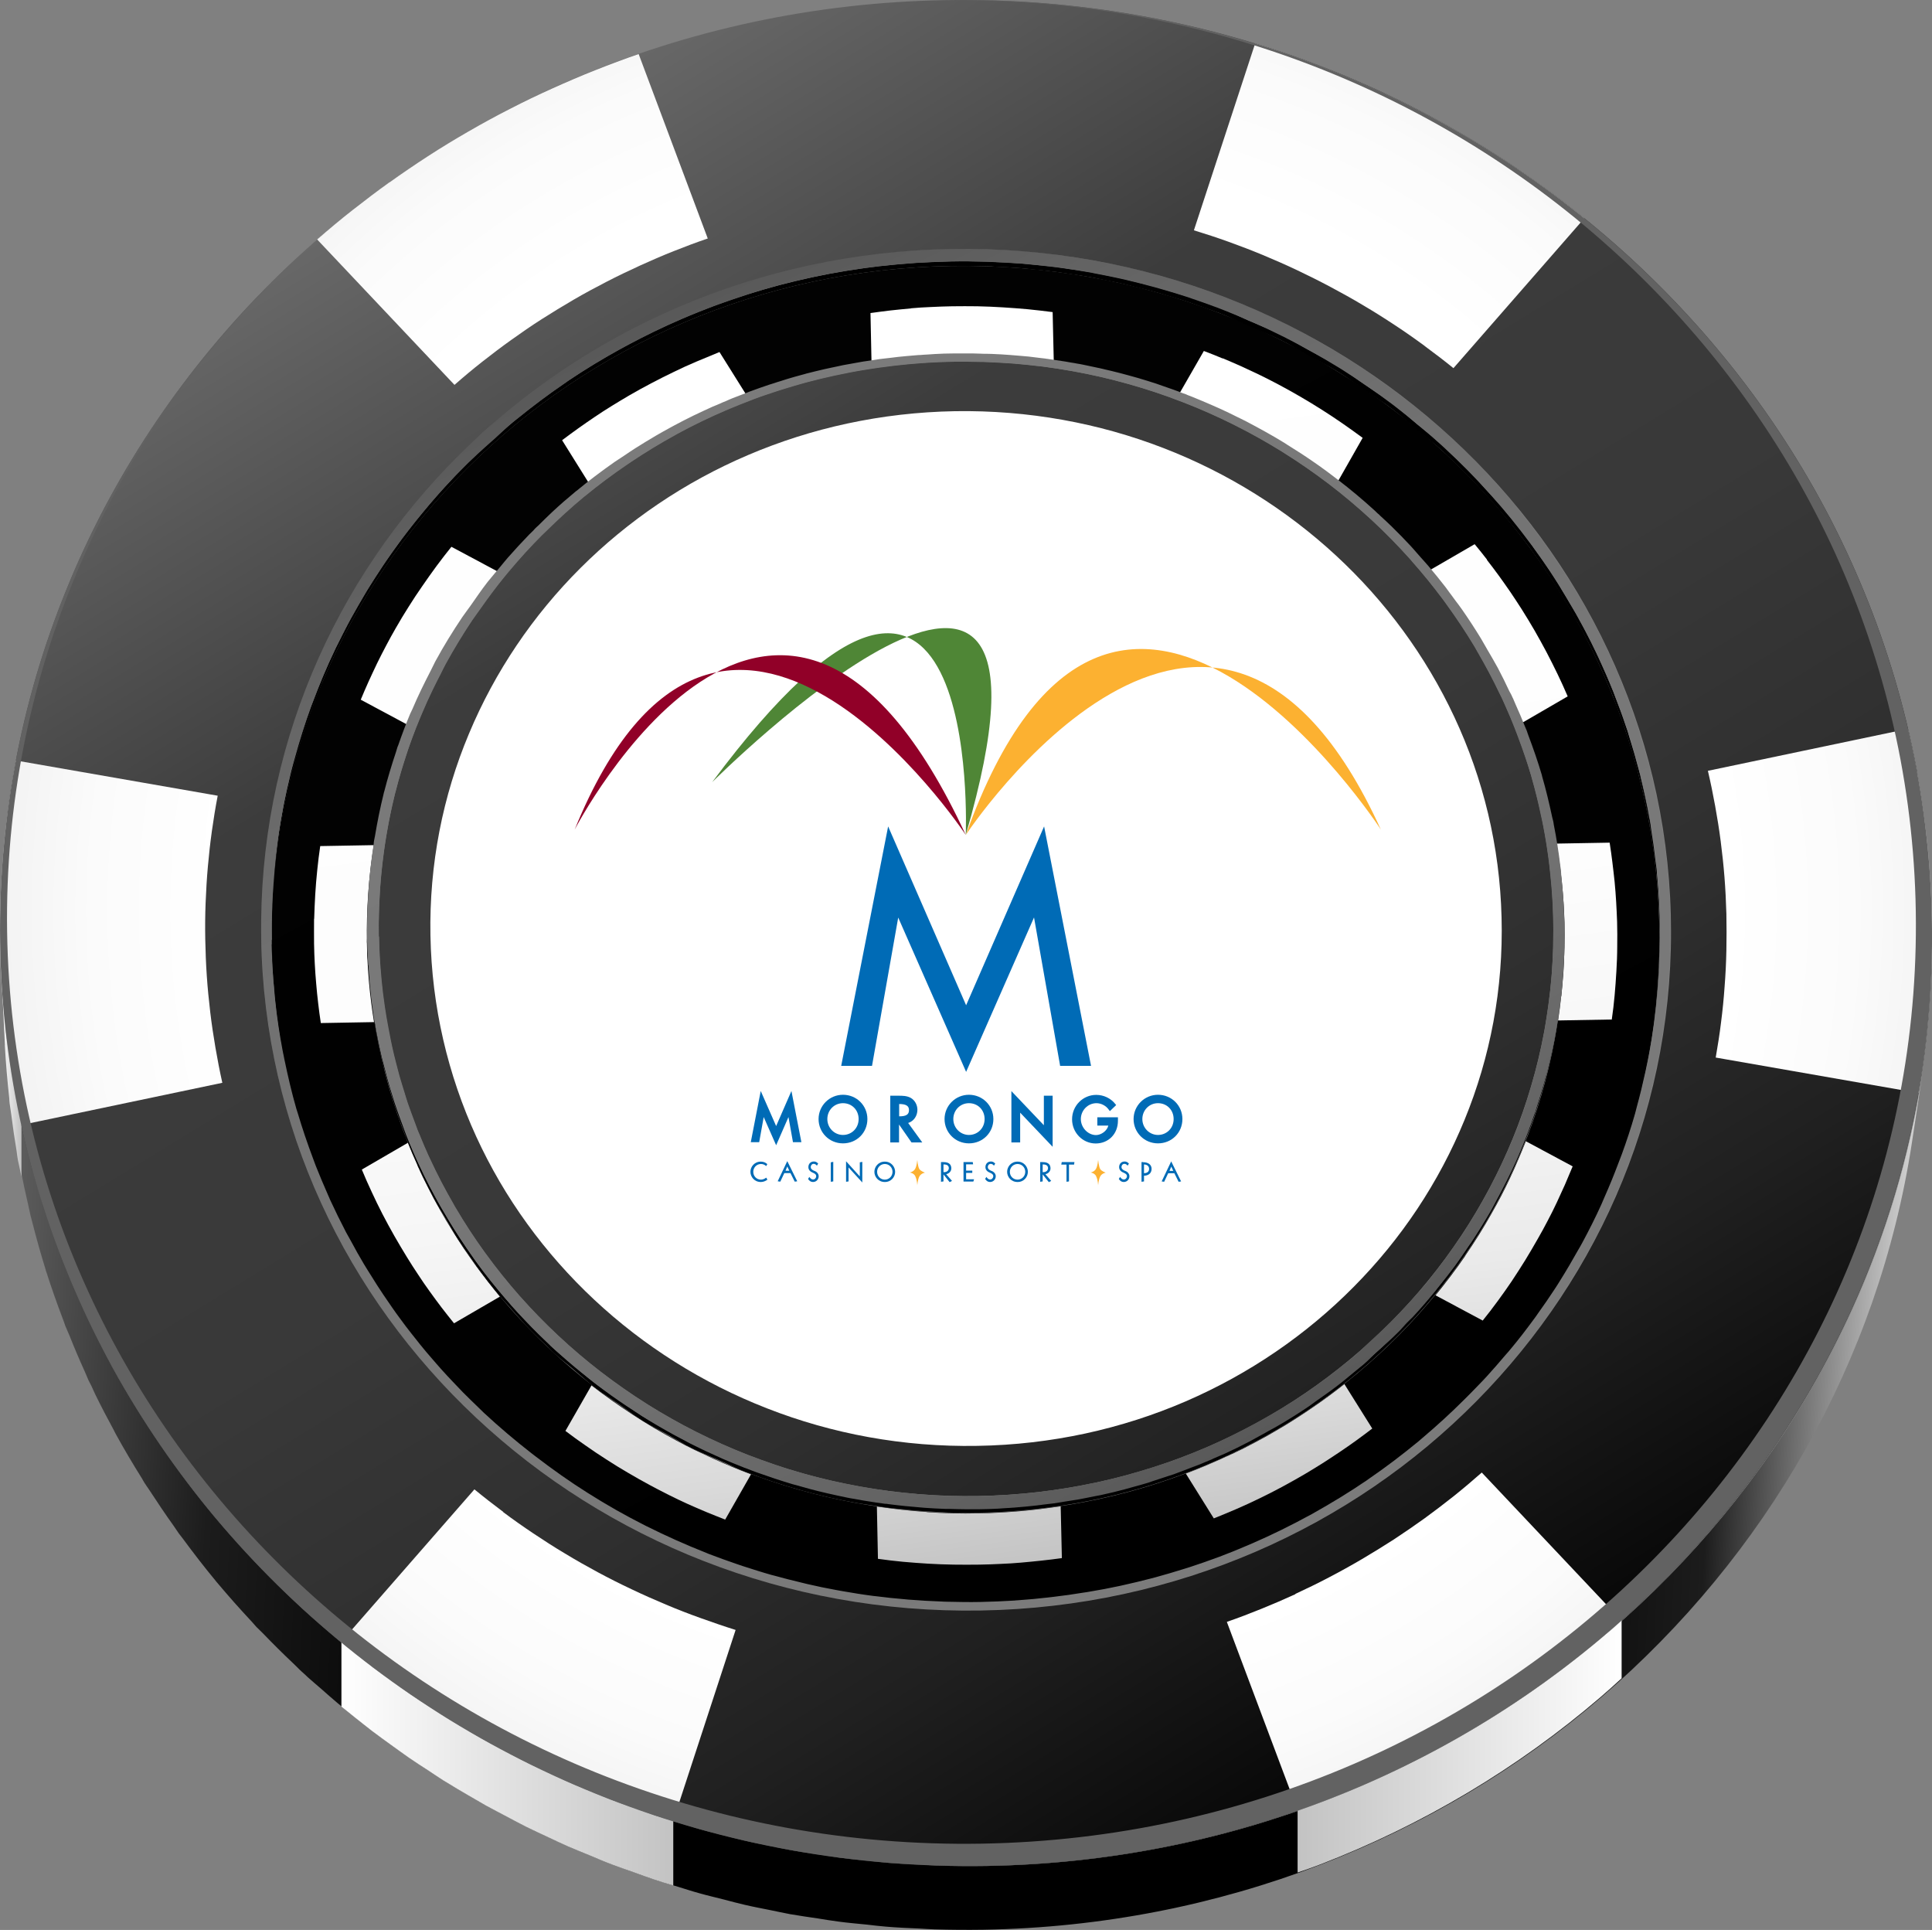 <?xml version="1.0" encoding="UTF-8"?><svg xmlns="http://www.w3.org/2000/svg" xmlns:xlink="http://www.w3.org/1999/xlink" viewBox="0 0 163.02 162.82"><rect x="0" y="0" width="163.02" height="162.82" fill="#808080" stroke="none"/><defs><style>.cls-1{fill:#fcb131;}.cls-2{fill:url(#radial-gradient-7);}.cls-3{fill:url(#radial-gradient-6);}.cls-4{fill:url(#radial-gradient-5);}.cls-5{fill:url(#radial-gradient-4);}.cls-6{fill:url(#radial-gradient-3);}.cls-7{fill:url(#radial-gradient-2);}.cls-8{fill:url(#linear-gradient-8);}.cls-9{fill:url(#linear-gradient-7);}.cls-10{fill:url(#linear-gradient-5);}.cls-11{fill:url(#linear-gradient-6);}.cls-12{fill:url(#linear-gradient-9);}.cls-13{fill:url(#linear-gradient-4);}.cls-14{fill:url(#linear-gradient-3);}.cls-15{fill:url(#linear-gradient-2);}.cls-16{fill:url(#radial-gradient);}.cls-17{fill:url(#linear-gradient);}.cls-18{isolation:isolate;}.cls-19{fill:#006bb6;}.cls-20{fill:url(#linear-gradient-10);}.cls-21{fill:url(#linear-gradient-11);}.cls-22{fill:url(#linear-gradient-12);}.cls-23{fill:url(#linear-gradient-13);}.cls-24{fill:url(#linear-gradient-19);}.cls-25{fill:url(#linear-gradient-14);}.cls-26{fill:url(#linear-gradient-21);}.cls-27{fill:url(#linear-gradient-20);}.cls-28{fill:url(#linear-gradient-15);}.cls-29{fill:url(#linear-gradient-16);}.cls-30{fill:url(#linear-gradient-17);}.cls-31{fill:url(#linear-gradient-18);}.cls-32{fill:#910028;}.cls-33{fill:#626262;mix-blend-mode:screen;}.cls-34{fill:#4f8636;}</style><linearGradient id="linear-gradient" x1="-18244.14" y1="-167.5" x2="-18297.52" y2="-68.32" gradientTransform="translate(-18188.98 197.55) rotate(-180) scale(1 -1)" gradientUnits="userSpaceOnUse"><stop offset="0" stop-color="#020202"/><stop offset="1" stop-color="#000"/></linearGradient><linearGradient id="linear-gradient-2" x1="-18314.58" y1="-177.93" x2="-18328.92" y2="-72.98" gradientTransform="translate(-18188.98 197.55) rotate(-180) scale(1 -1)" gradientUnits="userSpaceOnUse"><stop offset="0" stop-color="#fff"/><stop offset=".5" stop-color="#fdfdfd"/><stop offset=".68" stop-color="#f6f6f6"/><stop offset=".81" stop-color="#eaeaea"/><stop offset=".91" stop-color="#d9d9d9"/><stop offset="1" stop-color="#c4c4c4"/><stop offset="1" stop-color="#c3c3c3"/></linearGradient><linearGradient id="linear-gradient-3" x1="-18304.58" y1="-176.56" x2="-18318.92" y2="-71.61" xlink:href="#linear-gradient-2"/><linearGradient id="linear-gradient-4" x1="-18283.45" y1="-173.67" x2="-18297.79" y2="-68.72" xlink:href="#linear-gradient-2"/><linearGradient id="linear-gradient-5" x1="-18256.87" y1="-170.04" x2="-18271.2" y2="-65.09" xlink:href="#linear-gradient-2"/><linearGradient id="linear-gradient-6" x1="-18232.01" y1="-166.65" x2="-18246.35" y2="-61.7" xlink:href="#linear-gradient-2"/><linearGradient id="linear-gradient-7" x1="-18215.64" y1="-164.41" x2="-18229.98" y2="-59.46" xlink:href="#linear-gradient-2"/><linearGradient id="linear-gradient-8" x1="-18212.12" y1="-163.93" x2="-18226.46" y2="-58.98" xlink:href="#linear-gradient-2"/><linearGradient id="linear-gradient-9" x1="-18222.31" y1="-165.32" x2="-18236.65" y2="-60.37" xlink:href="#linear-gradient-2"/><linearGradient id="linear-gradient-10" x1="-18243.41" y1="-168.2" x2="-18257.75" y2="-63.25" xlink:href="#linear-gradient-2"/><linearGradient id="linear-gradient-11" x1="-18269.79" y1="-171.81" x2="-18284.12" y2="-66.86" xlink:href="#linear-gradient-2"/><linearGradient id="linear-gradient-12" x1="-18294.45" y1="-175.17" x2="-18308.79" y2="-70.22" xlink:href="#linear-gradient-2"/><linearGradient id="linear-gradient-13" x1="-18310.86" y1="-177.42" x2="-18325.2" y2="-72.47" xlink:href="#linear-gradient-2"/><linearGradient id="linear-gradient-14" x1="-18229.66" y1="-185.98" x2="-18311.35" y2="-52.36" gradientTransform="translate(-18188.98 197.55) rotate(-180) scale(1 -1)" gradientUnits="userSpaceOnUse"><stop offset="0" stop-color="#686868"/><stop offset=".25" stop-color="#3c3c3c"/><stop offset=".5" stop-color="#393939"/><stop offset=".68" stop-color="#2f2f2f"/><stop offset=".83" stop-color="#202020"/><stop offset=".98" stop-color="#0a0a0a"/><stop offset="1" stop-color="#060606"/></linearGradient><linearGradient id="linear-gradient-15" x1="-18246.96" y1="-161.93" x2="-18294.2" y2="-75.81" gradientTransform="translate(-18188.98 197.55) rotate(-180) scale(1 -1)" gradientUnits="userSpaceOnUse"><stop offset="0" stop-color="#7b7b7b"/><stop offset=".47" stop-color="#787878"/><stop offset=".71" stop-color="#707070"/><stop offset=".9" stop-color="#636363"/><stop offset="1" stop-color="#595959"/></linearGradient><linearGradient id="linear-gradient-16" x1="-18245.25" y1="-170.84" x2="-18296.06" y2="-66.7" gradientTransform="translate(-18188.98 197.55) rotate(-180) scale(1 -1)" gradientUnits="userSpaceOnUse"><stop offset="0" stop-color="#595959"/><stop offset=".1" stop-color="#636363"/><stop offset=".29" stop-color="#707070"/><stop offset=".53" stop-color="#787878"/><stop offset="1" stop-color="#7b7b7b"/></linearGradient><linearGradient id="linear-gradient-17" x1="-18187.46" y1="-77.2" x2="-18349.22" y2="-68.81" gradientTransform="translate(-18188.98 197.55) rotate(-180) scale(1 -1)" gradientUnits="userSpaceOnUse"><stop offset="0" stop-color="#646464"/><stop offset=".12" stop-color="#1c1c1c"/><stop offset=".26" stop-color="#000"/><stop offset=".78" stop-color="#000"/><stop offset=".9" stop-color="#1c1c1c"/><stop offset="1" stop-color="#d5d5d5"/></linearGradient><linearGradient id="linear-gradient-18" x1="-18229.51" y1="-185.89" x2="-18311.19" y2="-52.27" xlink:href="#linear-gradient-14"/><radialGradient id="radial-gradient" cx="-18271.16" cy="-120.76" fx="-18271.16" fy="-120.76" r="81.77" gradientTransform="translate(-18188.98 197.55) rotate(-180) scale(1 -1)" gradientUnits="userSpaceOnUse"><stop offset=".78" stop-color="#fff"/><stop offset=".91" stop-color="#fbfbfb"/><stop offset="1" stop-color="#f3f3f3"/></radialGradient><radialGradient id="radial-gradient-2" cx="-18271.16" cy="-120.76" fx="-18271.16" fy="-120.76" r="81.77" xlink:href="#radial-gradient"/><radialGradient id="radial-gradient-3" cx="-18271.16" cy="-120.76" fx="-18271.16" fy="-120.76" r="81.78" xlink:href="#radial-gradient"/><radialGradient id="radial-gradient-4" cx="-18271.16" cy="-120.76" fx="-18271.16" fy="-120.76" r="81.78" xlink:href="#radial-gradient"/><radialGradient id="radial-gradient-5" cx="-18271.16" cy="-120.76" fx="-18271.16" fy="-120.76" r="81.77" xlink:href="#radial-gradient"/><radialGradient id="radial-gradient-6" cx="-18271.16" cy="-120.76" fx="-18271.16" fy="-120.76" r="81.77" xlink:href="#radial-gradient"/><radialGradient id="radial-gradient-7" cx="-18271.16" cy="-120.76" fx="-18271.16" fy="-120.76" r="81.77" xlink:href="#radial-gradient"/><linearGradient id="linear-gradient-19" x1="-18325.81" y1="-50.22" x2="-18298.48" y2="-50.22" gradientTransform="translate(-18188.98 197.55) rotate(-180) scale(1 -1)" gradientUnits="userSpaceOnUse"><stop offset="0" stop-color="#fff"/><stop offset="1" stop-color="#c3c3c3"/></linearGradient><linearGradient id="linear-gradient-20" x1="-18245.77" y1="-48.75" x2="-18217.75" y2="-48.75" gradientTransform="translate(-18188.98 197.55) rotate(-180) scale(1 -1)" gradientUnits="userSpaceOnUse"><stop offset="0" stop-color="#c3c3c3"/><stop offset="1" stop-color="#fff"/></linearGradient><linearGradient id="linear-gradient-21" x1="-18190.78" y1="-106.78" x2="-18189.08" y2="-106.78" xlink:href="#linear-gradient-20"/></defs><g class="cls-18"><g id="Layer_2"><g id="Layer_4"><path class="cls-17" d="M27.17,57.63c2.84-6.78,7.01-12.91,12.2-18.08,5.18-5.17,11.39-9.38,18.31-12.33,6.91-2.95,14.54-4.65,22.58-4.78,8.04-.13,15.74,1.3,22.77,4.02,7.04,2.72,13.42,6.72,18.82,11.7,5.41,4.99,9.84,10.98,12.97,17.66,3.14,6.69,4.97,14.08,5.18,21.88.21,7.81-1.23,15.29-4.01,22.12-2.79,6.84-6.93,13.04-12.11,18.28-5.19,5.24-11.42,9.53-18.38,12.53-6.97,3.01-14.67,4.74-22.79,4.87-8.12.14-15.89-1.33-22.99-4.1-7.09-2.77-13.5-6.84-18.92-11.9-5.41-5.06-9.81-11.11-12.9-17.86-3.08-6.74-4.85-14.16-4.97-21.97-.13-7.8,1.38-15.25,4.23-22.04ZM31.01,79.53c.12,6.74,1.64,13.14,4.3,18.94,2.66,5.81,6.46,11.03,11.13,15.39,4.67,4.36,10.19,7.87,16.3,10.25,6.11,2.38,12.81,3.65,19.81,3.53,7-.12,13.63-1.61,19.64-4.2,6-2.59,11.37-6.28,15.84-10.79,4.47-4.51,8.04-9.85,10.45-15.75,2.41-5.89,3.65-12.34,3.47-19.07-.18-6.73-1.76-13.1-4.46-18.87-2.7-5.77-6.52-10.93-11.18-15.24-4.66-4.3-10.16-7.76-16.24-10.1-6.07-2.35-12.71-3.59-19.65-3.47-6.94.12-13.52,1.58-19.49,4.13-5.97,2.55-11.32,6.18-15.79,10.64-4.47,4.46-8.07,9.75-10.51,15.6-2.45,5.86-3.75,12.28-3.63,19.01h0Z"/><path class="cls-15" d="M131.74,84.05c.07-.68.13-1.36.18-2.05.04-.69.07-1.38.09-2.07.01-.69.01-1.39,0-2.09-.02-.57-.04-1.13-.08-1.69s-.08-1.12-.14-1.68c-.06-.56-.12-1.11-.2-1.66-.07-.55-.16-1.1-.25-1.64l4.48-.08c.09.55.16,1.1.23,1.65.07.55.13,1.11.19,1.66.05.56.1,1.12.13,1.68.03.56.06,1.12.08,1.69.02.7.02,1.4.01,2.09,0,.69-.03,1.38-.07,2.07-.04.69-.09,1.37-.15,2.05-.06.68-.14,1.36-.24,2.03l-4.53.08c.1-.67.19-1.35.26-2.03Z"/><path class="cls-14" d="M123.62,105.96c.39-.57.78-1.16,1.15-1.75.37-.59.73-1.2,1.08-1.82.28-.5.56-1,.82-1.5.26-.5.51-1.01.75-1.52.24-.51.47-1.02.69-1.54.22-.51.43-1.03.64-1.55l3.95,2.12c-.21.51-.43,1.03-.65,1.54-.23.51-.46,1.02-.7,1.53-.24.51-.49,1.01-.76,1.52-.26.5-.53,1-.82,1.5-.35.61-.7,1.22-1.07,1.82-.37.6-.75,1.18-1.13,1.76-.39.58-.79,1.14-1.2,1.7-.41.56-.83,1.11-1.26,1.64l-3.98-2.13c.43-.53.86-1.07,1.28-1.63.42-.55.82-1.11,1.22-1.69Z"/><path class="cls-13" d="M103.97,122.66c.64-.3,1.28-.62,1.91-.96.63-.33,1.26-.68,1.88-1.05.51-.29,1-.6,1.49-.91.49-.31.97-.63,1.44-.95.47-.32.94-.65,1.4-.99.46-.34.91-.68,1.35-1.03l2.35,3.75c-.45.34-.9.68-1.37,1.02-.46.33-.93.66-1.41.98-.48.32-.96.64-1.45.95-.49.31-.99.61-1.49.91-.62.36-1.24.71-1.87,1.05-.63.34-1.26.66-1.9.97-.64.31-1.28.61-1.93.89-.65.28-1.3.55-1.95.81l-2.36-3.78c.66-.25,1.31-.51,1.96-.79.65-.28,1.3-.57,1.94-.87Z"/><path class="cls-10" d="M78.22,127.57c.71.05,1.43.08,2.15.1.72.02,1.45.02,2.18,0,.59,0,1.18-.03,1.76-.06.59-.03,1.17-.07,1.75-.12.58-.05,1.16-.11,1.73-.18.57-.07,1.14-.15,1.71-.23l.1,4.37c-.57.08-1.14.15-1.71.21-.57.06-1.15.12-1.73.17-.58.05-1.16.09-1.75.11-.59.03-1.17.05-1.77.06-.73.01-1.45.01-2.17,0-.72-.01-1.44-.04-2.15-.08-.71-.04-1.42-.1-2.13-.16-.71-.07-1.41-.15-2.11-.25l-.09-4.41c.7.1,1.4.19,2.1.27.71.08,1.42.14,2.13.19Z"/><path class="cls-11" d="M51.61,118.14c.57.41,1.16.8,1.75,1.19.59.39,1.2.76,1.81,1.13.62.36,1.24.72,1.88,1.06.52.28,1.04.55,1.56.8s1.05.5,1.57.74c.53.24,1.06.47,1.59.69.53.22,1.07.43,1.6.63l-2.18,3.82c-.53-.21-1.07-.42-1.6-.64-.53-.22-1.06-.45-1.59-.69-.53-.24-1.05-.49-1.57-.75-.52-.26-1.04-.53-1.56-.81-.63-.34-1.26-.69-1.88-1.06-.62-.36-1.22-.73-1.82-1.12-.6-.38-1.18-.77-1.76-1.18-.58-.4-1.15-.81-1.7-1.23l2.2-3.84c.55.43,1.12.84,1.69,1.25Z"/><path class="cls-9" d="M35.22,98.32c.28.63.58,1.25.9,1.87.31.62.64,1.24.99,1.85.34.61.7,1.22,1.08,1.82.3.49.61.97.93,1.45.32.47.65.94.98,1.4.33.46.68.91,1.02,1.36.35.45.7.88,1.06,1.32l-3.87,2.25c-.36-.44-.7-.88-1.05-1.33-.34-.45-.68-.91-1.01-1.37-.33-.46-.66-.93-.97-1.41-.32-.48-.63-.96-.93-1.45-.37-.6-.73-1.21-1.08-1.82-.35-.61-.68-1.23-1-1.84-.32-.62-.62-1.24-.91-1.87-.29-.62-.57-1.25-.83-1.88l3.89-2.26c.25.64.52,1.27.81,1.9Z"/><path class="cls-8" d="M26.51,77.52c.02-.69.05-1.38.09-2.07.04-.69.1-1.37.17-2.05.07-.68.15-1.35.25-2.02l4.52-.08c-.11.67-.2,1.34-.28,2.02-.08.68-.14,1.36-.19,2.05-.05.69-.08,1.38-.1,2.07-.02.69-.02,1.39-.01,2.09,0,.57.03,1.13.06,1.7.03.56.07,1.12.12,1.68.05.56.11,1.11.18,1.67.07.55.15,1.1.24,1.65l-4.49.08c-.08-.55-.16-1.1-.22-1.65-.07-.55-.12-1.11-.17-1.67-.05-.56-.09-1.12-.12-1.68-.03-.56-.05-1.13-.06-1.7-.01-.7,0-1.39,0-2.09Z"/><path class="cls-12" d="M39.55,51.54c-.4.57-.78,1.15-1.16,1.74-.37.59-.74,1.19-1.09,1.8-.29.49-.56.99-.83,1.49-.26.5-.52,1-.76,1.51-.24.5-.48,1.01-.7,1.52-.22.51-.44,1.02-.65,1.53l-3.92-2.1c.21-.51.43-1.02.66-1.53.23-.51.47-1.01.71-1.52.25-.5.5-1.01.77-1.51.26-.5.54-1,.82-1.49.35-.61.71-1.21,1.08-1.79.37-.59.75-1.17,1.15-1.74.39-.57.79-1.13,1.2-1.69.41-.55.83-1.1,1.26-1.63l3.95,2.11c-.44.53-.86,1.07-1.28,1.62-.42.55-.83,1.11-1.22,1.67Z"/><path class="cls-20" d="M50.19,35.17c.47-.32.95-.63,1.44-.93.49-.3.98-.6,1.48-.89.62-.36,1.24-.7,1.87-1.03.63-.33,1.26-.65,1.89-.95.63-.31,1.27-.6,1.91-.87s1.29-.54,1.93-.8l2.33,3.72c-.65.24-1.3.5-1.94.77-.64.27-1.28.56-1.92.86-.64.3-1.27.61-1.9.94-.63.33-1.25.67-1.87,1.03-.5.29-1,.59-1.49.89-.49.3-.97.62-1.44.94-.47.32-.94.65-1.39.98-.46.33-.91.67-1.35,1.01l-2.31-3.7c.45-.34.9-.67,1.36-1,.46-.33.93-.65,1.4-.97Z"/><path class="cls-21" d="M76.86,26.01c.57-.05,1.15-.09,1.73-.11.58-.03,1.16-.05,1.74-.06.72-.01,1.44-.01,2.16,0,.71.02,1.43.04,2.13.09.71.04,1.41.1,2.11.16.7.07,1.4.15,2.09.24l.1,4.33c-.69-.1-1.39-.19-2.09-.26-.7-.07-1.41-.14-2.11-.18-.71-.05-1.42-.08-2.14-.1-.72-.02-1.44-.02-2.16,0-.58,0-1.17.03-1.74.06-.58.03-1.16.07-1.73.12-.57.05-1.15.11-1.71.18-.57.07-1.13.14-1.7.23l-.09-4.3c.56-.08,1.13-.15,1.7-.22.57-.06,1.14-.12,1.71-.17Z"/><path class="cls-22" d="M103.18,30.23c.53.22,1.05.45,1.57.68.52.24,1.04.48,1.56.73s1.03.52,1.55.79c.63.34,1.26.68,1.87,1.04.61.36,1.22.72,1.81,1.1.59.38,1.18.76,1.75,1.16.57.4,1.14.8,1.69,1.21l-2.16,3.8c-.55-.42-1.11-.83-1.68-1.23-.57-.4-1.15-.79-1.74-1.18-.59-.38-1.19-.75-1.81-1.11-.61-.36-1.24-.71-1.87-1.04-.51-.27-1.03-.54-1.55-.79s-1.04-.5-1.57-.73c-.52-.23-1.05-.46-1.58-.67-.53-.22-1.06-.42-1.6-.62l2.16-3.76c.53.2,1.06.41,1.58.63Z"/><path class="cls-23" d="M125.46,47.23c.35.44.68.89,1.02,1.35.33.46.66.92.98,1.39.32.47.63.95.94,1.43.38.6.74,1.2,1.09,1.8.35.61.68,1.21,1.01,1.83.32.61.63,1.23.93,1.85.3.62.58,1.24.85,1.87l-3.86,2.24c-.26-.63-.54-1.25-.82-1.88-.29-.62-.59-1.24-.91-1.86-.32-.62-.65-1.23-.99-1.83-.35-.61-.71-1.21-1.09-1.81-.3-.49-.62-.96-.94-1.44-.32-.47-.65-.93-.98-1.39-.34-.46-.68-.9-1.03-1.35-.35-.44-.7-.88-1.06-1.3l3.83-2.22c.36.43.71.87,1.05,1.31Z"/><path d="M22.94,79.29v.38c-.12-7.8,1.39-15.25,4.24-22.04,2.84-6.78,7.01-12.91,12.2-18.08,5.18-5.17,11.39-9.38,18.31-12.33,6.91-2.95,14.54-4.65,22.58-4.78,1-.02,2,0,2.99.02.28,0,.55.03.82.05.71.03,1.42.06,2.13.12.37.03.74.08,1.11.12.6.06,1.21.11,1.8.19.4.05.8.12,1.2.18.56.08,1.12.16,1.67.26.43.08.85.17,1.27.26.52.1,1.04.2,1.55.32.43.1.85.22,1.27.32.5.13,1.01.24,1.5.38.42.12.84.26,1.26.38.49.15.98.29,1.46.45.42.14.83.3,1.24.44.47.17.94.32,1.4.5.78.3,1.52.67,2.28,1,.96.42,1.94.81,2.88,1.27.75.37,1.45.81,2.18,1.21.9.5,1.82.96,2.69,1.5.72.45,1.39.95,2.09,1.43.83.56,1.68,1.1,2.47,1.71.68.52,1.31,1.09,1.97,1.64.76.63,1.55,1.24,2.28,1.91.12.11.23.23.35.34,1.09,1.02,2.13,2.08,3.13,3.18.27.3.55.6.81.9,1.07,1.22,2.1,2.47,3.06,3.77.09.12.17.25.26.37.89,1.22,1.71,2.48,2.5,3.77.2.32.39.64.58.97.81,1.39,1.58,2.81,2.27,4.27.45.95.87,1.91,1.27,2.88.09.21.16.43.24.64.31.8.61,1.61.89,2.43.11.32.21.64.31.96.28.89.54,1.79.78,2.69.07.25.14.5.2.76.28,1.13.52,2.27.73,3.43.05.26.08.53.13.8.15.93.28,1.87.39,2.82.04.33.08.67.11,1,.11,1.2.2,2.4.23,3.62.02.62.02,1.25.02,1.87,0,.17,0,.34,0,.51,0,.52-.02,1.03-.05,1.54,0,.11,0,.23-.01.34-.03.64-.08,1.29-.13,1.92,0,.03,0,.06,0,.08-.06.67-.13,1.34-.21,2l.05-.37c.02-.2.05-.41.07-.61.02-.2.04-.41.07-.61.02-.2.04-.41.06-.61,0-.06,0-.11.01-.17,0-.01,0-.03,0-.04,0-.02,0-.03,0-.05,0-.12.02-.24.03-.36.04-.48.07-.96.09-1.44,0-.04,0-.08,0-.12,0-.03,0-.06,0-.09,0-.08,0-.17,0-.25.01-.33.03-.66.04-.99,0-.19,0-.37,0-.56,0-.09,0-.18,0-.28,0-.08,0-.15,0-.23,0-.13,0-.27,0-.4,0-.49,0-.98-.02-1.47-.03-1.22-.12-2.42-.23-3.62-.01-.14-.01-.29-.03-.43-.02-.19-.06-.38-.08-.57-.11-.95-.24-1.89-.39-2.83-.03-.19-.04-.38-.08-.57-.01-.08-.03-.15-.05-.23-.21-1.16-.45-2.3-.73-3.43-.02-.07-.03-.14-.04-.21-.05-.18-.11-.36-.15-.54-.24-.91-.5-1.81-.78-2.7-.06-.18-.1-.36-.15-.53-.05-.15-.11-.29-.16-.44-.27-.82-.57-1.62-.88-2.42-.07-.17-.12-.35-.19-.52-.02-.05-.04-.09-.06-.13-.37-.92-.76-1.83-1.18-2.72-.02-.05-.06-.1-.08-.16-.04-.09-.07-.18-.12-.27-.51-1.07-1.06-2.13-1.64-3.16-.16-.29-.34-.56-.51-.85-.19-.33-.39-.64-.58-.97-.25-.41-.48-.83-.74-1.23-.56-.87-1.16-1.71-1.76-2.54-.09-.12-.17-.25-.25-.37-.03-.04-.05-.08-.08-.12-.73-.98-1.49-1.95-2.29-2.88-.22-.26-.47-.51-.69-.77-.27-.3-.54-.6-.82-.9-.32-.35-.63-.72-.96-1.06-.7-.73-1.43-1.42-2.17-2.11-.1-.09-.18-.19-.27-.28-.03-.02-.06-.04-.08-.07-.04-.04-.07-.08-.11-.11-.68-.63-1.43-1.19-2.14-1.78-.66-.55-1.3-1.13-1.99-1.66-.79-.6-1.63-1.13-2.44-1.69-.71-.48-1.39-1-2.12-1.45-.03-.02-.05-.04-.08-.06-.83-.51-1.71-.95-2.56-1.42-.74-.41-1.46-.85-2.22-1.23-.92-.46-1.89-.84-2.84-1.25-.75-.33-1.47-.69-2.24-.99-.03-.01-.06-.02-.09-.03-.01,0-.03-.01-.04-.02-.44-.17-.89-.32-1.33-.47-.42-.15-.84-.31-1.27-.45-.47-.16-.95-.29-1.43-.44-.43-.13-.86-.27-1.29-.39-.48-.14-.98-.25-1.47-.37-.44-.11-.87-.23-1.31-.33-.51-.12-1.04-.21-1.56-.32-.42-.09-.84-.18-1.27-.26-.01,0-.02,0-.04,0-.54-.1-1.09-.17-1.63-.25-.4-.06-.8-.13-1.21-.18-.6-.08-1.21-.13-1.81-.19-.37-.04-.73-.08-1.1-.11-.71-.06-1.43-.09-2.15-.12-.27-.01-.54-.04-.81-.04-.99-.03-1.99-.04-2.99-.02-8.05.14-15.68,1.83-22.6,4.78-6.92,2.95-13.13,7.17-18.31,12.33-5.19,5.17-9.36,11.3-12.21,18.09-2.85,6.8-4.36,14.25-4.23,22.05ZM139.68,85.42c.04-.31.06-.61.1-.92,0,.08-.01.16-.02.23-.02.2-.04.41-.07.61,0,.02,0,.05,0,.07Z"/><path d="M31.01,79.53c.02,1.05.08,2.09.17,3.12,0,.12,0,.25.02.37.02.17.05.33.06.5.08.82.19,1.63.31,2.43.03.16.04.33.06.49.01.07.03.13.04.2.17,1,.37,1.99.6,2.97.01.06.02.12.04.18.04.16.09.31.13.46.2.79.42,1.57.65,2.34.05.15.08.31.13.46.04.13.09.25.13.38.23.71.48,1.41.75,2.11.06.15.1.3.16.45.02.04.03.08.05.12.31.8.65,1.58,1,2.36.02.05.05.09.07.14.03.08.06.15.1.23.44.93.9,1.85,1.4,2.75.14.25.29.49.44.74.16.28.33.56.5.84.21.35.41.72.63,1.07.48.75.99,1.49,1.51,2.22.07.1.14.21.22.32.02.03.04.07.07.1.63.86,1.28,1.7,1.96,2.51.19.23.4.45.6.67.23.27.47.53.7.79.28.31.54.62.82.92.6.64,1.23,1.24,1.87,1.85.08.08.15.16.23.24.02.02.05.04.07.06.03.03.07.07.1.1.59.55,1.24,1.04,1.85,1.56.57.48,1.12.99,1.72,1.45.68.52,1.41.99,2.12,1.48.61.42,1.19.87,1.82,1.26.02.02.05.03.07.05.72.45,1.49.84,2.23,1.25.64.36,1.26.74,1.91,1.07.8.4,1.64.74,2.47,1.1.65.28,1.27.6,1.93.86.02,0,.05.02.07.03.01,0,.02.01.04.02.03.01.07.02.1.03,1.48.57,3,1.08,4.54,1.51.03,0,.07.02.1.03,1.56.44,3.15.8,4.76,1.09,0,0,.01,0,.02,0,.47.08.94.15,1.42.22.35.05.7.12,1.05.16.51.07,1.03.11,1.55.16.33.03.66.08.99.1.58.05,1.17.07,1.76.1.27.01.54.04.81.05.86.03,1.73.03,2.6.02,6.42-.11,12.53-1.37,18.13-3.57,5.6-2.2,10.68-5.35,15.05-9.23,4.36-3.88,8.01-8.49,10.73-13.63,2.72-5.13,4.52-10.79,5.2-16.76l.04-.38c-.68,5.97-2.48,11.63-5.21,16.77-2.73,5.14-6.37,9.75-10.74,13.63-4.37,3.88-9.46,7.03-15.06,9.23-5.6,2.21-11.72,3.47-18.14,3.57-.87.02-1.74,0-2.6-.02-.27,0-.53-.03-.8-.04-.59-.03-1.18-.05-1.77-.1-.33-.03-.65-.07-.98-.1-.52-.05-1.04-.1-1.56-.16-.36-.05-.7-.11-1.06-.16-.48-.07-.96-.14-1.43-.22-1.61-.29-3.2-.66-4.76-1.09-.04-.01-.08-.02-.11-.03-1.54-.43-3.06-.94-4.54-1.51-.05-.02-.09-.03-.14-.05-.68-.27-1.33-.59-2-.89-.83-.36-1.67-.7-2.48-1.1-.67-.34-1.3-.73-1.94-1.09-.76-.42-1.54-.82-2.27-1.29-.63-.4-1.23-.85-1.84-1.28-.71-.49-1.43-.95-2.11-1.47-.59-.45-1.14-.96-1.71-1.44-.66-.55-1.34-1.08-1.97-1.67-.1-.1-.2-.2-.3-.3-.94-.89-1.83-1.82-2.7-2.77-.24-.26-.47-.52-.7-.79-.92-1.06-1.81-2.15-2.63-3.29-.08-.1-.14-.21-.22-.32-.76-1.06-1.47-2.16-2.15-3.29-.17-.28-.34-.56-.5-.84-.69-1.21-1.35-2.45-1.93-3.72-.38-.82-.74-1.65-1.07-2.5-.07-.19-.14-.38-.21-.57-.26-.69-.51-1.4-.75-2.1-.09-.28-.18-.56-.26-.84-.24-.77-.45-1.55-.65-2.34-.05-.22-.12-.43-.17-.65-.23-.98-.43-1.97-.6-2.97-.04-.23-.07-.46-.1-.69-.12-.81-.23-1.62-.31-2.44-.03-.29-.06-.58-.08-.86-.09-1.03-.15-2.08-.17-3.13v.38ZM31.07,80.7c.02.4.04.8.06,1.2-.03-.4-.04-.8-.06-1.2Z"/><path class="cls-25" d="M31.96,79c.11,6.61,1.61,12.89,4.22,18.59,2.61,5.71,6.35,10.82,10.92,15.1,4.58,4.28,10.01,7.72,16.01,10.06,6,2.34,12.58,3.58,19.45,3.46,6.87-.12,13.39-1.58,19.28-4.12,5.89-2.54,11.16-6.16,15.55-10.59,4.39-4.43,7.89-9.67,10.26-15.46,2.36-5.78,3.58-12.11,3.41-18.72-.17-6.6-1.72-12.86-4.37-18.53-2.65-5.66-6.4-10.73-10.98-14.96-4.57-4.23-9.98-7.62-15.94-9.92-5.96-2.3-12.48-3.52-19.29-3.41-6.81.11-13.28,1.55-19.13,4.05-5.86,2.5-11.11,6.07-15.5,10.45-4.39,4.38-7.92,9.57-10.32,15.32-2.4,5.75-3.68,12.06-3.57,18.66Z"/><path class="cls-28" d="M31.1,81.39c.01.18.02.36.04.54.01.18.02.35.04.53.05.54.1,1.09.17,1.63,0,.01,0,.02,0,.04,0,.04.01.08.02.12.06.49.13.97.2,1.45.02.14.05.28.08.42.08.48.17.95.26,1.42.05.25.09.51.14.76.02.11.06.22.08.33.11.48.23.96.35,1.43.07.26.12.53.19.79.02.08.05.16.07.24.14.5.29.99.45,1.48.08.26.15.52.24.78.02.05.04.1.05.15.19.55.39,1.1.6,1.64.08.21.15.43.23.64,0,.02.02.05.03.07.06.15.13.29.19.44.19.46.37.91.57,1.36.04.09.08.17.12.25.03.07.06.14.09.21.03.06.07.12.09.18.18.4.37.8.56,1.19.3.61.62,1.2.94,1.8.16.3.34.58.51.88.07.12.14.24.21.36.1.17.2.35.3.52.31.51.63,1.02.96,1.51.33.5.67.99,1.01,1.48.06.08.12.16.18.25.05.07.1.13.15.2.24.33.48.67.74,1,.36.47.74.94,1.12,1.4.33.4.67.8,1.02,1.19.01.01.02.03.03.04.01.01.02.03.03.04.37.42.74.83,1.13,1.23.38.4.77.8,1.17,1.19.3.3.61.59.92.88.03.02.05.05.07.08.02.02.03.03.05.04.05.05.11.1.16.15.39.36.78.71,1.18,1.06.4.35.81.69,1.22,1.02.32.26.65.51.97.77.04.03.08.06.12.09.05.04.11.08.16.13.42.32.85.64,1.28.95.42.3.85.59,1.28.88.38.25.76.5,1.14.74.02.02.05.03.07.05.03.02.06.04.09.06.44.28.88.54,1.33.81.45.26.9.52,1.36.77.45.24.9.48,1.36.72.01,0,.03.01.04.02.01,0,.02.01.04.02.43.22.87.43,1.31.64.47.22.94.43,1.41.64.47.2.95.4,1.43.59.08.03.16.06.23.09.02,0,.04.02.06.03.08.03.16.06.23.08.31.12.61.24.92.35.31.11.62.21.93.32.12.04.23.08.35.12.07.02.13.05.2.07.49.16.99.32,1.49.47.13.04.25.07.38.1.15.04.31.09.46.13.23.06.45.13.68.19.45.12.91.23,1.37.34.04.01.09.02.13.03.02,0,.03,0,.05.01.52.12,1.04.23,1.57.34.18.04.37.07.56.1.17.03.34.06.51.09.17.03.35.07.52.09.53.09,1.07.17,1.61.24.03,0,.05,0,.08,0,.07,0,.15.02.22.03.46.06.92.11,1.38.16.23.02.45.04.68.06.18.02.37.03.55.05.16.01.31.03.47.04.57.04,1.14.07,1.72.09.03,0,.06,0,.09,0,.08,0,.17,0,.25,0,.46.01.92.03,1.39.03.09,0,.17,0,.26,0,.09,0,.17,0,.26,0,.09,0,.17,0,.26,0,.09,0,.17,0,.26,0,.54,0,1.08-.03,1.61-.05.24-.01.48-.03.73-.05.16,0,.31-.02.47-.03.13,0,.27-.02.4-.03.53-.04,1.06-.09,1.58-.15.08,0,.17-.02.25-.03.13-.01.26-.03.39-.05.31-.04.62-.07.93-.11.29-.04.57-.09.86-.14.26-.04.51-.08.77-.12.13-.02.26-.04.39-.06.49-.09.98-.19,1.47-.29.14-.03.28-.05.43-.08.03,0,.06-.01.09-.02.66-.14,1.31-.3,1.95-.47.06-.02.12-.04.18-.05.2-.05.4-.11.61-.17.38-.1.76-.21,1.13-.32.14-.04.28-.09.41-.14.35-.11.69-.22,1.04-.34.25-.09.51-.16.77-.25.16-.06.32-.12.48-.18.34-.13.68-.25,1.02-.39.22-.09.45-.16.67-.25.18-.07.36-.16.54-.23.16-.07.33-.13.49-.2.09-.04.16-.09.25-.12.28-.12.56-.24.84-.36.7-.32,1.39-.66,2.06-1.01.28-.15.56-.31.84-.46.27-.14.53-.29.79-.44.32-.18.66-.35.97-.54.85-.5,1.69-1.03,2.5-1.58.05-.03.1-.07.15-.11.12-.08.23-.17.34-.25.64-.45,1.28-.89,1.9-1.37.44-.33.85-.69,1.28-1.04.2-.16.4-.32.6-.49.13-.11.27-.21.4-.33.33-.28.61-.61.93-.9.67-.6,1.35-1.18,1.98-1.82.22-.22.41-.47.62-.69.17-.18.36-.33.52-.5.68-.73,1.33-1.49,1.96-2.26.09-.11.16-.22.25-.32.46-.57.92-1.15,1.36-1.74.36-.49.7-1,1.04-1.5.11-.17.23-.33.35-.5.58-.88,1.14-1.78,1.67-2.7.16-.28.3-.57.46-.86.13-.24.26-.49.39-.73.59-1.13,1.15-2.27,1.64-3.45.04-.1.07-.2.11-.29.03-.07.07-.13.09-.2.34-.84.66-1.7.95-2.56.02-.07.05-.13.08-.2.05-.15.08-.3.13-.44.26-.81.51-1.62.73-2.45.04-.16.1-.31.14-.46.02-.09.04-.18.06-.27.25-1,.47-2.01.66-3.04,0-.05.02-.09.03-.14.02-.13.03-.27.06-.4.15-.88.27-1.77.37-2.66.02-.16.05-.31.06-.47.02-.24.04-.49.06-.74.01-.14.02-.27.03-.41,0-.11.02-.22.03-.33.03-.49.06-.99.08-1.49,0-.11,0-.22,0-.33,0-.14,0-.27,0-.41,0-.25.01-.5.02-.76,0-.5,0-1.01-.02-1.51-.03-1.26-.13-2.5-.26-3.73-.01-.14-.01-.28-.03-.41-.01-.09-.03-.18-.04-.28-.14-1.18-.32-2.34-.55-3.49-.02-.09-.02-.17-.04-.26-.03-.14-.07-.27-.1-.4-.25-1.16-.52-2.31-.85-3.44,0-.03-.01-.05-.02-.08,0,0,0-.01,0-.02-.34-1.15-.73-2.27-1.15-3.38-.05-.12-.08-.26-.13-.38-.05-.12-.1-.23-.15-.35-.24-.6-.49-1.2-.76-1.79-.08-.18-.15-.36-.23-.54-.02-.05-.05-.09-.07-.14-.03-.06-.05-.12-.08-.18-.05-.11-.12-.21-.17-.31-.31-.66-.63-1.32-.97-1.96-.28-.52-.58-1.02-.87-1.52-.12-.2-.23-.41-.35-.61-.07-.12-.14-.25-.22-.38-.5-.82-1.03-1.63-1.58-2.42-.17-.25-.36-.49-.54-.73-.11-.15-.22-.3-.33-.45-.17-.22-.33-.45-.5-.68-.47-.61-.95-1.2-1.45-1.79-.22-.26-.46-.52-.69-.78-.12-.14-.24-.27-.36-.41-.16-.18-.31-.36-.47-.53-.52-.56-1.06-1.11-1.61-1.65-.31-.3-.62-.59-.94-.88-.05-.04-.09-.1-.14-.14-.03-.03-.07-.05-.1-.08-.09-.08-.18-.17-.27-.26-.49-.45-.99-.88-1.5-1.31-.51-.43-1.03-.84-1.56-1.25-.05-.04-.11-.08-.16-.12-.06-.04-.12-.09-.17-.13-.42-.32-.84-.64-1.27-.94-.49-.35-.98-.68-1.48-1.01-.31-.2-.62-.4-.93-.59-.08-.05-.16-.1-.24-.15-.12-.07-.23-.15-.34-.22-.51-.31-1.03-.62-1.56-.91s-1.05-.58-1.59-.86c-.16-.08-.33-.16-.5-.25-.08-.04-.17-.08-.25-.12-.25-.12-.49-.25-.75-.37-.5-.24-1.01-.47-1.52-.69-.51-.22-1.03-.44-1.55-.65-.13-.05-.26-.1-.39-.15-.04-.01-.07-.03-.1-.05-.1-.04-.21-.07-.32-.11-.25-.1-.5-.2-.76-.29-.33-.12-.65-.23-.98-.34-.12-.04-.23-.08-.34-.12-.06-.02-.12-.04-.17-.06-.5-.16-1.01-.32-1.52-.47-.12-.04-.24-.07-.36-.1-.16-.04-.32-.09-.47-.13-.24-.06-.47-.13-.71-.19-.41-.11-.82-.2-1.24-.3-.08-.02-.16-.04-.24-.06-.03,0-.06-.01-.09-.02-.5-.11-1.01-.22-1.51-.32-.18-.04-.37-.07-.55-.1-.16-.03-.31-.06-.47-.08-.17-.03-.34-.06-.51-.09-.51-.08-1.03-.16-1.54-.23-.04,0-.09,0-.13-.02-.09-.01-.18-.02-.28-.03-.38-.05-.77-.1-1.15-.14-.3-.03-.61-.05-.92-.08-.13-.01-.25-.02-.38-.03-.08,0-.16-.02-.24-.02-.52-.04-1.03-.07-1.55-.09-.14,0-.28,0-.43-.01-.15,0-.31,0-.46-.01-.23,0-.45-.02-.68-.02-.52,0-1.05,0-1.58,0,0,0-.01,0-.02,0h-.02s-.01,0-.02,0-.01,0-.02,0c-.52,0-1.05.02-1.57.05-.25.01-.51.03-.76.05-.14,0-.29.02-.43.03-.12,0-.24.01-.36.02-.52.04-1.03.09-1.54.14-.11.01-.21.03-.32.04-.14.02-.28.03-.42.05-.26.03-.53.06-.79.09-.44.06-.88.13-1.32.2-.06,0-.12.02-.18.03-.02,0-.05,0-.07.01-.52.09-1.04.18-1.56.28-.19.04-.37.08-.55.12-.16.03-.32.07-.48.1-.17.04-.34.07-.51.11-.51.12-1.02.24-1.52.37-.03,0-.07.02-.1.03-.09.02-.17.05-.26.07-.42.11-.83.23-1.24.35-.21.06-.42.13-.63.2-.18.05-.35.11-.53.17-.14.05-.28.09-.42.13-.52.17-1.04.36-1.56.55-.02,0-.04.02-.06.02-.07.03-.15.06-.22.09-.42.16-.84.32-1.25.48-.18.07-.35.15-.53.23-.1.04-.21.08-.32.13-.05.02-.1.05-.15.07-.22.1-.45.19-.67.28-.55.25-1.09.5-1.63.76s-1.07.54-1.6.82c-.08.04-.16.09-.24.13-.07.04-.13.07-.2.11-.38.21-.75.41-1.12.63-.6.35-1.18.71-1.77,1.08-.3.19-.6.4-.9.6-.12.08-.23.15-.35.23-.16.11-.32.21-.47.31-.56.39-1.12.8-1.66,1.21-.51.38-1,.78-1.49,1.18-.02.02-.04.04-.07.05-.02.01-.03.03-.05.04-.69.57-1.36,1.15-2.01,1.76-.39.36-.76.74-1.14,1.11-.09.09-.2.17-.29.27-.05.05-.1.11-.15.17-.11.11-.22.21-.33.32-.62.64-1.22,1.29-1.81,1.96-.22.25-.43.52-.64.77-.16.19-.32.38-.48.57-.19.24-.39.46-.58.7-.5.64-.96,1.32-1.43,1.99-.24.34-.49.66-.73,1.01-.79,1.18-1.54,2.39-2.22,3.64-.02.04-.04.08-.06.11-.13.24-.23.49-.36.73-.55,1.06-1.08,2.14-1.55,3.25-.06.13-.13.26-.19.4-.36.86-.69,1.74-1,2.63-.02.07-.06.13-.08.2-.04.12-.07.25-.11.37-.37,1.11-.71,2.23-1,3.36-.02.06-.04.12-.05.19-.29,1.17-.53,2.36-.73,3.56-.02.13-.06.26-.08.4-.02.1-.02.19-.03.29-.18,1.17-.32,2.36-.41,3.56-.02.22-.03.44-.04.66-.08,1.26-.12,2.52-.1,3.8,0,.55.03,1.11.06,1.66.01.19.03.38.04.58ZM31.96,79c-.02-1.26.02-2.5.1-3.73.01-.22.02-.44.04-.65.09-1.18.23-2.34.4-3.5.03-.22.07-.45.11-.67.2-1.18.43-2.35.72-3.5.01-.06.03-.12.05-.17.28-1.12.62-2.22.98-3.31.06-.19.12-.38.19-.56.35-1.01.75-1.99,1.17-2.97.46-1.08.98-2.14,1.52-3.18.12-.24.23-.49.36-.72.69-1.26,1.44-2.49,2.23-3.68.23-.34.48-.66.71-.99.63-.9,1.28-1.78,1.97-2.63.15-.19.31-.38.47-.57.87-1.03,1.77-2.03,2.73-2.99.14-.14.29-.28.44-.42,1.01-.99,2.05-1.95,3.14-2.85.02-.02.04-.03.07-.05,1.14-.94,2.33-1.82,3.56-2.66.11-.08.23-.15.34-.23,1.2-.8,2.44-1.56,3.72-2.26.06-.03.13-.07.19-.11,1.31-.71,2.67-1.37,4.05-1.96.15-.06.3-.13.45-.19.58-.24,1.17-.48,1.76-.7.07-.02.13-.05.2-.08.66-.25,1.34-.47,2.01-.69.17-.05.34-.11.51-.16.61-.19,1.22-.37,1.84-.54.09-.02.18-.05.27-.07.69-.18,1.38-.35,2.08-.5.16-.03.32-.07.48-.1.71-.15,1.42-.29,2.13-.4.06,0,.12-.02.18-.03.69-.11,1.38-.21,2.07-.29.14-.02.27-.03.41-.05.72-.08,1.44-.15,2.17-.2.14,0,.29-.02.43-.03.76-.05,1.52-.08,2.28-.09.77-.01,1.53,0,2.29.02.15,0,.3,0,.45.01.73.03,1.46.07,2.18.12.12,0,.25.02.37.03.68.06,1.36.13,2.04.21.09.01.18.02.27.03.72.09,1.43.21,2.14.33.15.03.31.05.46.08.71.13,1.41.27,2.11.43.07.02.15.04.22.05.64.15,1.28.31,1.91.49.16.04.31.09.47.13.68.19,1.35.4,2.02.62.11.04.23.08.34.12.58.19,1.15.4,1.71.62.14.05.27.1.41.15,1.41.55,2.79,1.16,4.13,1.83.08.04.16.08.24.12,1.34.67,2.65,1.41,3.91,2.19.08.05.16.1.23.15,1.25.78,2.45,1.62,3.62,2.5.06.04.12.08.17.13,1.19.91,2.33,1.87,3.43,2.88.08.07.16.15.24.22,1.03.96,2.02,1.97,2.96,3.01.12.13.24.26.35.4.91,1.03,1.77,2.09,2.59,3.19.11.14.21.29.32.44.81,1.12,1.58,2.27,2.3,3.46.12.2.23.4.34.6.65,1.12,1.26,2.26,1.81,3.42.08.16.16.32.24.48.1.22.2.45.3.68.26.58.51,1.16.74,1.76.09.24.18.47.27.71.41,1.09.8,2.2,1.13,3.32,0,.03.02.06.02.09.32,1.11.59,2.24.83,3.38.05.22.1.43.14.65.22,1.13.4,2.27.54,3.43.03.23.05.46.07.68.13,1.21.22,2.42.25,3.65.02.74.02,1.48,0,2.22,0,.14,0,.27,0,.41-.02.71-.06,1.41-.11,2.11-.01.13-.02.26-.03.4-.03.4-.08.79-.12,1.19-.1.88-.22,1.74-.36,2.6-.03.18-.05.36-.08.53-.18,1-.4,2-.64,2.98-.06.24-.13.48-.19.72-.22.81-.45,1.61-.71,2.4-.07.21-.13.43-.2.64-.31.92-.66,1.82-1.03,2.71-.52,1.25-1.1,2.47-1.72,3.67-.12.24-.25.48-.38.72-.65,1.19-1.34,2.36-2.08,3.49-.11.17-.23.33-.34.49-.74,1.09-1.52,2.16-2.35,3.19-.08.1-.16.21-.24.31-.77.94-1.6,1.83-2.44,2.72-.81.85-1.68,1.67-2.55,2.46-.44.4-.85.82-1.31,1.2-.19.16-.39.32-.59.47-1.01.82-2.05,1.62-3.13,2.36-.11.08-.22.16-.34.24-1.15.78-2.34,1.5-3.56,2.18-.26.15-.52.29-.78.43-1.2.64-2.42,1.25-3.67,1.8-.24.11-.48.21-.72.31-.39.16-.79.32-1.19.48-.33.13-.67.26-1,.38-.4.15-.81.29-1.22.42-.34.11-.68.23-1.02.33-.5.16-1.01.3-1.52.45-.2.06-.4.12-.6.17-.72.19-1.45.37-2.18.53-.14.03-.28.05-.42.08-.6.13-1.2.24-1.81.35-.25.04-.5.08-.76.12-.58.09-1.16.18-1.75.25-.13.02-.26.03-.38.05-.73.08-1.46.15-2.2.2-.15.01-.31.02-.46.03-.76.05-1.52.08-2.29.1-.79.01-1.58,0-2.37-.02-.08,0-.17,0-.25,0-.75-.02-1.49-.07-2.23-.13-.18-.01-.36-.03-.54-.05-.68-.06-1.35-.13-2.02-.21-.08,0-.15-.02-.23-.03-.73-.1-1.45-.21-2.17-.34-.17-.03-.33-.06-.49-.09-.72-.13-1.43-.28-2.14-.44-.05-.01-.09-.02-.14-.03-.67-.16-1.34-.33-2-.51-.15-.04-.3-.08-.45-.13-.68-.2-1.36-.4-2.02-.63-.12-.04-.23-.08-.35-.12-.61-.21-1.21-.43-1.8-.65-.1-.04-.2-.07-.3-.11-1.47-.58-2.91-1.22-4.3-1.92-.01,0-.02-.01-.04-.02-1.41-.71-2.78-1.49-4.11-2.32-.02-.02-.05-.03-.07-.05-1.31-.82-2.57-1.71-3.79-2.64-.04-.03-.08-.06-.12-.09-1.2-.93-2.36-1.91-3.47-2.95-.04-.04-.09-.08-.13-.12-1.11-1.04-2.17-2.13-3.18-3.27-.01-.01-.02-.03-.04-.04-.99-1.13-1.93-2.3-2.81-3.51-.05-.06-.1-.13-.14-.19-.86-1.19-1.66-2.42-2.41-3.69-.07-.12-.14-.23-.2-.35-.71-1.23-1.37-2.49-1.97-3.79-.06-.13-.12-.25-.18-.38-.24-.53-.46-1.06-.68-1.6-.06-.14-.12-.28-.18-.42-.09-.23-.17-.47-.26-.71-.2-.53-.4-1.07-.59-1.61-.1-.3-.19-.61-.28-.91-.15-.48-.3-.96-.44-1.45-.09-.33-.17-.67-.26-1-.12-.47-.24-.93-.34-1.41-.08-.35-.14-.7-.21-1.05-.09-.47-.18-.93-.26-1.4-.1-.61-.2-1.22-.27-1.83,0-.04-.01-.08-.02-.12-.09-.71-.15-1.43-.21-2.15-.01-.18-.03-.36-.04-.53-.05-.73-.08-1.46-.09-2.19Z"/><path d="M22.94,79.67c.02,1.22.09,2.43.19,3.63.01.14,0,.29.02.43.02.19.05.38.07.57.1.95.22,1.89.36,2.83.03.19.04.38.07.57.01.08.03.15.05.23.2,1.16.43,2.31.69,3.44.02.07.03.14.04.21.04.18.1.36.15.54.23.91.48,1.82.76,2.72.05.18.09.36.15.53.05.15.11.29.15.44.27.82.56,1.64.86,2.45.07.17.12.35.18.52.02.04.04.09.06.13.36.92.75,1.84,1.16,2.74.04.08.08.16.12.24.03.06.05.12.08.18.09.19.19.37.28.55.36.74.73,1.47,1.11,2.19.08.15.15.3.23.44.09.17.2.33.29.49.38.68.78,1.36,1.2,2.02.11.19.22.38.33.56.05.08.11.16.16.24.6.93,1.22,1.85,1.87,2.74.02.03.04.06.06.08.08.11.18.22.26.34.56.76,1.14,1.5,1.74,2.22.09.12.18.24.28.35.12.15.26.28.38.43.54.64,1.1,1.26,1.67,1.88.14.15.27.31.41.46.06.07.13.13.2.19.73.76,1.48,1.51,2.25,2.23.03.02.05.04.08.07.04.04.08.08.12.11.69.64,1.45,1.22,2.18,1.84.66.55,1.28,1.13,1.96,1.66.79.61,1.64,1.15,2.46,1.72.71.49,1.39,1.01,2.11,1.47.03.02.05.04.08.06.83.52,1.72.97,2.58,1.45.74.42,1.46.87,2.23,1.25.94.47,1.92.86,2.88,1.29.75.33,1.47.7,2.23.99.03.01.06.02.09.03.01,0,.03.01.04.02.46.18.92.33,1.38.5.41.15.82.31,1.24.45.49.16.99.31,1.49.46.42.13.83.27,1.25.39.5.14,1,.26,1.5.39.43.11.86.23,1.3.33.51.12,1.03.21,1.55.32.43.09.86.19,1.3.27.01,0,.02,0,.03,0,.54.1,1.09.17,1.63.25.41.06.82.14,1.23.19.55.07,1.11.12,1.67.18.43.04.85.1,1.27.13.6.05,1.2.07,1.8.1.39.02.78.05,1.18.07,1,.03,2.01.04,3.02.02,7.39-.13,14.44-1.57,20.9-4.1,6.46-2.53,12.33-6.13,17.38-10.58,5.05-4.45,9.28-9.74,12.46-15.63,3.18-5.89,5.3-12.38,6.16-19.24.01-.11.03-.26.05-.37-.85,6.86-2.98,13.36-6.16,19.25-3.18,5.9-7.41,11.19-12.47,15.64-5.06,4.45-10.93,8.06-17.39,10.59-6.46,2.53-13.51,3.97-20.91,4.1-1.01.02-2.02,0-3.02-.02-.36-.01-.71-.04-1.07-.06-.64-.03-1.28-.06-1.92-.11-.42-.03-.83-.09-1.25-.13-.57-.06-1.13-.11-1.7-.18-.46-.06-.91-.14-1.37-.21-.51-.08-1.02-.15-1.53-.24-.45-.08-.89-.18-1.33-.27-.51-.1-1.02-.2-1.53-.31-.44-.1-.87-.22-1.31-.33-.5-.13-1-.24-1.49-.38-.44-.12-.87-.27-1.3-.4-.48-.15-.97-.29-1.45-.45-.43-.14-.85-.31-1.27-.46-.46-.17-.93-.33-1.39-.5-.81-.31-1.58-.7-2.37-1.05-.95-.42-1.91-.8-2.83-1.26-.78-.39-1.51-.85-2.27-1.27-.88-.49-1.78-.95-2.63-1.49-.74-.46-1.43-.99-2.14-1.48-.82-.56-1.66-1.1-2.44-1.71-.69-.53-1.34-1.13-2.01-1.69-.75-.64-1.53-1.24-2.25-1.92-.8-.75-1.58-1.52-2.33-2.31-.2-.21-.4-.43-.6-.65-.57-.62-1.13-1.25-1.68-1.89-.22-.26-.44-.52-.65-.78-.6-.73-1.18-1.48-1.75-2.24-.1-.14-.21-.27-.31-.4-.65-.9-1.27-1.81-1.87-2.75-.17-.26-.33-.53-.49-.79-.41-.67-.81-1.34-1.2-2.02-.18-.31-.35-.62-.52-.94-.39-.72-.76-1.45-1.11-2.19-.12-.25-.24-.49-.36-.74-.45-.98-.88-1.98-1.28-2.99-.09-.22-.16-.44-.24-.66-.3-.8-.59-1.62-.86-2.44-.11-.32-.2-.65-.3-.98-.27-.89-.52-1.8-.75-2.71-.06-.25-.13-.5-.19-.75-.27-1.14-.5-2.28-.69-3.44-.05-.27-.08-.54-.12-.8-.14-.93-.26-1.88-.36-2.83-.03-.34-.07-.67-.1-1.01-.1-1.2-.17-2.41-.19-3.63v.38ZM22.98,80.44c.02.74.07,1.47.12,2.2-.06-.73-.09-1.46-.12-2.2Z"/><path class="cls-29" d="M22.04,79.16c.03,1.52.13,3.02.27,4.51.02.16.01.32.03.47.01.1.03.2.04.3.16,1.42.37,2.82.63,4.21.02.12.03.24.05.35.03.15.08.3.11.46.29,1.41.62,2.81,1.01,4.18,0,.03.01.05.02.08.02.08.05.15.08.23.39,1.33.83,2.64,1.32,3.92.05.13.09.27.14.41.03.09.08.18.11.27.32.82.66,1.62,1.01,2.42.06.13.11.27.17.4,0,.02.02.03.03.05,0,.02.02.04.03.07.42.92.87,1.83,1.34,2.72.03.05.05.11.08.16.11.22.24.42.36.64.35.65.71,1.29,1.08,1.92.07.11.13.23.19.34.13.21.27.41.4.62.35.56.71,1.12,1.08,1.67.11.16.21.34.32.5.14.2.29.4.43.6.24.34.48.68.73,1.01.13.18.25.36.39.53.17.22.35.43.52.65.26.33.51.65.77.98.12.15.23.3.36.45.2.24.41.47.61.7.27.31.54.63.81.93.11.12.21.25.32.36.23.25.47.49.71.74.28.3.56.6.85.89.09.09.18.19.28.29.36.36.74.72,1.11,1.07.12.12.24.24.36.35.03.03.06.05.08.07.03.03.06.06.09.09.56.52,1.13,1.03,1.71,1.53.04.03.08.07.12.1.17.14.34.28.51.42.38.31.75.63,1.14.94.12.1.25.19.37.28.24.19.49.37.73.56.24.18.48.37.73.55.24.18.5.35.74.53.2.14.39.28.59.42.12.08.23.17.35.25.57.39,1.14.77,1.73,1.13.01,0,.02.01.03.02.06.04.12.07.18.11.52.32,1.03.64,1.56.95.15.09.31.17.46.26.22.13.44.25.66.37.23.13.46.26.69.39.4.21.8.42,1.2.62.12.06.23.12.35.18.05.02.1.05.14.08.57.29,1.15.56,1.73.83.13.06.27.12.41.18.19.08.37.16.56.25.26.12.53.24.8.35.42.18.84.34,1.26.51.09.04.18.08.27.12.03.01.07.02.1.04.05.02.1.04.15.06.56.22,1.13.42,1.7.62.18.06.36.12.54.18.18.06.35.12.53.18.22.07.43.15.65.22.58.18,1.16.36,1.74.53.03,0,.05.01.08.02.07.02.13.03.2.05.49.14.99.27,1.49.4.31.08.62.15.93.22.15.03.3.07.44.11.11.03.22.05.33.08.57.13,1.15.25,1.73.36.15.03.31.05.46.08.17.03.33.06.5.09.26.05.52.1.79.14.58.09,1.17.18,1.76.26.03,0,.05,0,.08,0,.06,0,.12.01.18.02.49.06.98.12,1.47.17.38.04.76.07,1.15.1.12.01.24.02.37.03.08,0,.15.01.23.02.58.04,1.17.08,1.76.11.22.01.45.01.67.02.17,0,.34.01.51.02.19,0,.39.02.58.02.19,0,.37,0,.56,0,.19,0,.37,0,.56,0,.19,0,.37,0,.56,0,.19,0,.38,0,.56,0,.41,0,.81-.02,1.21-.03.4-.01.8-.03,1.2-.06.18,0,.36-.02.53-.03.08,0,.16-.01.24-.02.14,0,.28-.02.43-.03.4-.03.8-.06,1.19-.1.34-.03.68-.07,1.02-.11.15-.02.3-.03.44-.05.1-.01.21-.02.31-.03.59-.07,1.17-.15,1.75-.24.18-.03.35-.06.53-.09.17-.03.34-.06.51-.08.23-.04.47-.08.7-.12.58-.1,1.15-.22,1.72-.34.05-.01.1-.02.15-.03.11-.02.22-.05.33-.08.43-.09.86-.19,1.29-.29.36-.09.71-.18,1.06-.28.14-.04.28-.07.42-.11.09-.02.17-.04.26-.07.58-.16,1.15-.33,1.72-.5.16-.05.31-.1.47-.15.17-.05.34-.11.51-.17.24-.08.48-.15.72-.23.55-.19,1.09-.38,1.63-.58.05-.02.1-.04.15-.05.01,0,.03,0,.04-.01.6-.23,1.2-.46,1.79-.71.18-.08.37-.16.55-.24.09-.04.19-.07.28-.11.05-.02.1-.05.15-.07.26-.11.52-.22.78-.34.58-.26,1.16-.53,1.73-.81.64-.31,1.26-.63,1.88-.97.16-.09.32-.18.49-.27.1-.06.2-.11.31-.17.35-.19.7-.38,1.05-.59.61-.35,1.21-.72,1.8-1.09s1.18-.76,1.76-1.15c.02-.01.04-.03.05-.04.03-.02.06-.04.08-.06.64-.44,1.27-.88,1.88-1.34.66-.49,1.31-1,1.95-1.52.15-.13.3-.26.46-.39.12-.1.25-.21.37-.31.35-.3.71-.59,1.06-.9.62-.54,1.22-1.1,1.81-1.67.25-.24.48-.49.72-.73.11-.11.24-.21.35-.32.28-.28.54-.57.81-.86.16-.17.34-.34.5-.51.09-.1.17-.2.26-.3.53-.58,1.05-1.18,1.55-1.78.14-.16.29-.32.42-.48.03-.04.06-.07.09-.11.66-.81,1.3-1.63,1.91-2.47.02-.03.05-.07.08-.1.12-.17.23-.34.35-.51.46-.65.92-1.31,1.35-1.97.07-.11.15-.21.21-.31.1-.15.18-.32.28-.48.53-.85,1.04-1.7,1.53-2.58.13-.23.26-.45.38-.68.57-1.06,1.1-2.13,1.6-3.22.03-.08.08-.15.11-.23.07-.16.13-.34.21-.5.22-.49.44-.98.65-1.48.18-.43.33-.87.49-1.3.1-.28.21-.55.31-.83.41-1.14.79-2.29,1.12-3.45.02-.06.04-.11.05-.16.04-.15.07-.31.11-.46.28-1,.52-2.02.74-3.04.07-.31.13-.62.2-.93.24-1.21.45-2.43.61-3.66,0-.03.01-.06.01-.09.01-.11.02-.22.03-.33.13-1.11.23-2.24.3-3.37.02-.33.04-.66.05-1,.05-1.27.08-2.55.04-3.84,0-.23-.01-.47-.02-.7,0-.23-.02-.46-.03-.7-.01-.23-.03-.46-.04-.69-.01-.23-.03-.46-.05-.69,0-.03,0-.05,0-.08-.08-1.06-.2-2.11-.34-3.15,0-.04,0-.09-.01-.13-.03-.24-.09-.48-.12-.72-.11-.75-.23-1.51-.38-2.25-.02-.11-.03-.22-.06-.33-.05-.27-.13-.54-.19-.81-.14-.64-.28-1.29-.44-1.92-.04-.17-.07-.34-.12-.5-.06-.23-.14-.45-.2-.68-.17-.61-.35-1.22-.54-1.83-.07-.22-.12-.44-.19-.65-.07-.22-.16-.44-.23-.67-.11-.32-.22-.65-.34-.97-.08-.21-.14-.43-.22-.64-.12-.31-.25-.62-.37-.93-.12-.31-.24-.61-.36-.91-.05-.13-.1-.26-.16-.39-.19-.44-.39-.86-.58-1.3-.09-.19-.17-.39-.26-.58-.02-.05-.05-.09-.07-.14-.03-.06-.05-.11-.08-.17-.34-.72-.7-1.43-1.07-2.14,0-.01-.01-.03-.02-.04-.03-.06-.07-.12-.1-.18-.28-.53-.57-1.06-.88-1.59-.08-.14-.17-.28-.26-.43-.13-.21-.26-.43-.39-.64-.14-.23-.28-.47-.42-.7-.19-.31-.4-.61-.6-.92-.12-.18-.24-.37-.36-.55-.06-.08-.11-.17-.17-.26-.39-.57-.78-1.13-1.19-1.69-.03-.04-.05-.07-.08-.11-.07-.1-.15-.19-.22-.29-.28-.37-.55-.75-.84-1.11-.16-.2-.32-.4-.48-.6-.13-.16-.26-.33-.39-.49-.1-.13-.21-.26-.31-.39-.41-.48-.82-.96-1.24-1.43-.02-.02-.04-.04-.05-.06-.05-.06-.11-.12-.17-.18-.35-.39-.7-.78-1.06-1.16-.17-.18-.34-.35-.51-.52-.13-.13-.26-.26-.39-.4-.12-.12-.23-.24-.35-.36-.42-.42-.86-.83-1.29-1.24-.04-.04-.08-.07-.12-.11-.02-.02-.04-.04-.07-.07-.02-.02-.05-.04-.07-.06-.36-.33-.71-.65-1.08-.97-.45-.39-.91-.78-1.37-1.16-.45-.37-.9-.73-1.36-1.08-.11-.09-.23-.17-.35-.26-.06-.05-.13-.09-.19-.14-.28-.21-.56-.43-.85-.64-.47-.34-.94-.68-1.42-1.01-.48-.33-.96-.65-1.45-.97-.23-.15-.47-.29-.7-.44-.07-.04-.14-.09-.21-.13-.18-.11-.35-.22-.53-.33-.49-.29-.98-.58-1.48-.87-.5-.28-1-.56-1.5-.83-.42-.22-.84-.44-1.27-.65-.04-.02-.07-.04-.11-.06-.05-.03-.1-.05-.15-.08-.51-.25-1.02-.5-1.54-.73-.52-.24-1.04-.47-1.56-.69-.52-.22-1.05-.44-1.59-.65-.09-.04-.19-.07-.28-.1-.02,0-.04-.02-.07-.03-.08-.03-.17-.06-.25-.09-.34-.13-.67-.26-1.01-.38-.42-.15-.84-.29-1.26-.43-.09-.03-.17-.06-.26-.09-.04-.01-.08-.03-.12-.04-.55-.18-1.1-.35-1.66-.52-.22-.07-.44-.12-.66-.19-.17-.05-.33-.09-.5-.14-.17-.05-.35-.1-.52-.15-.56-.15-1.13-.29-1.7-.43-.08-.02-.16-.03-.24-.05-.13-.03-.27-.06-.41-.09-.37-.08-.74-.17-1.11-.24-.41-.08-.83-.16-1.24-.23-.12-.02-.24-.05-.36-.07-.06-.01-.12-.02-.18-.03-.59-.1-1.19-.2-1.79-.29-.19-.03-.39-.05-.59-.08-.18-.02-.37-.05-.55-.07-.22-.03-.44-.06-.67-.09-.63-.07-1.27-.13-1.9-.19-.02,0-.05,0-.07,0-.06,0-.12,0-.18-.01-.55-.04-1.11-.08-1.67-.11-.29-.01-.58-.02-.86-.03-.2,0-.39-.02-.59-.02-.16,0-.32-.01-.48-.02-.65-.01-1.3-.02-1.95,0-.03,0-.06,0-.09,0-.03,0-.06,0-.09,0-.03,0-.06,0-.09,0s-.06,0-.09,0c-.68.01-1.35.03-2.02.07-.23.01-.46.03-.68.04-.22.01-.44.03-.66.04-.22.02-.44.03-.66.04-.66.05-1.33.12-1.98.19,0,0-.01,0-.02,0-.02,0-.05,0-.07,0-.63.07-1.25.15-1.88.24-.21.03-.41.07-.62.1-.29.05-.59.1-.88.15-.26.04-.52.08-.78.13-.37.07-.74.15-1.12.23-.26.05-.52.1-.78.16-.11.03-.23.04-.34.07-.74.17-1.48.35-2.21.54,0,0-.02,0-.03,0-.06.02-.12.03-.18.05-.66.18-1.32.36-1.97.56-.12.04-.23.08-.35.12-.37.12-.73.24-1.1.36-.36.12-.71.23-1.07.35-.16.06-.31.12-.47.18-.37.14-.74.28-1.11.42-.29.11-.59.22-.89.34-.2.08-.39.17-.58.25-.17.07-.34.13-.5.2-.1.04-.18.09-.28.14-.35.15-.7.29-1.05.45-.79.36-1.58.74-2.35,1.13-.34.17-.67.37-1.01.55-.3.16-.59.32-.88.48-.36.2-.73.38-1.08.59-.97.57-1.93,1.16-2.86,1.78-.1.06-.19.14-.29.2-.18.12-.35.25-.53.37-.65.44-1.3.89-1.93,1.36-.63.47-1.24.97-1.85,1.46-.17.13-.34.26-.5.4-.09.07-.18.14-.27.21-.43.36-.82.78-1.24,1.16-.84.74-1.69,1.46-2.48,2.25-.19.19-.36.38-.55.57-.06.06-.14.12-.2.18-.18.18-.34.38-.52.57-.38.41-.76.81-1.13,1.23-.28.32-.56.64-.84.96-.36.42-.71.85-1.06,1.28-.15.18-.31.36-.45.55-.11.15-.22.3-.33.45-.34.44-.67.9-1,1.35-.24.34-.49.67-.72,1.02-.32.47-.64.95-.95,1.43-.16.25-.33.49-.49.74-.06.09-.11.19-.16.28-.32.51-.62,1.04-.92,1.56-.19.32-.38.64-.56.97-.34.61-.65,1.24-.96,1.87-.11.22-.23.44-.34.66,0,.02-.01.04-.02.05-.42.87-.82,1.76-1.2,2.65-.26.62-.5,1.25-.73,1.89-.04.1-.09.19-.12.29-.02.05-.03.1-.05.14-.55,1.5-1.03,3.03-1.45,4.58-.03.13-.08.25-.12.37-.03.13-.06.26-.09.39-.1.4-.19.81-.29,1.22-.11.5-.23.99-.33,1.49-.08.42-.16.83-.23,1.25-.06.32-.13.63-.18.94-.03.19-.05.38-.08.56-.06.42-.12.85-.17,1.27-.06.51-.12,1.01-.18,1.52-.04.43-.08.86-.11,1.3-.02.27-.05.53-.07.8-.02.36-.04.72-.06,1.08,0,.08,0,.17,0,.25,0,.06,0,.12,0,.18,0,.22-.02.44-.02.66,0,.36-.01.73-.01,1.09,0,.37,0,.73,0,1.1ZM22.94,79.29c-.02-.94,0-1.88.03-2.81,0-.06,0-.11,0-.17.03-.71.08-1.4.13-2.1.03-.43.07-.85.11-1.28.05-.5.11-1,.17-1.5.05-.42.11-.84.17-1.26.08-.5.16-.99.25-1.48.07-.41.15-.82.23-1.23.1-.49.21-.98.33-1.47.09-.4.18-.8.28-1.19.06-.25.14-.5.21-.75.42-1.53.89-3.04,1.43-4.51.05-.14.11-.29.17-.43.57-1.52,1.2-3.02,1.9-4.47.11-.23.24-.46.35-.69.31-.62.62-1.24.96-1.85.18-.32.36-.63.54-.95.3-.52.59-1.03.9-1.54.21-.34.43-.67.64-1,.31-.47.61-.95.93-1.41.23-.34.48-.67.72-1.01.32-.44.64-.89.98-1.32.26-.33.52-.66.78-.99.34-.42.69-.84,1.04-1.26.27-.32.55-.64.82-.95.36-.41.74-.81,1.11-1.21.23-.25.47-.5.71-.74.95-.97,1.96-1.87,2.98-2.77.5-.45.97-.92,1.49-1.35.16-.13.33-.26.5-.39,1.2-.97,2.44-1.9,3.71-2.77.18-.12.35-.25.52-.37,1.34-.9,2.74-1.74,4.16-2.53.29-.16.58-.32.87-.47,1.41-.75,2.86-1.46,4.34-2.1.25-.11.51-.22.77-.33.48-.2.97-.39,1.45-.58.36-.14.72-.28,1.09-.41.5-.18,1.01-.35,1.51-.52.36-.12.72-.24,1.08-.36.77-.24,1.54-.47,2.32-.68.05-.01.09-.03.14-.04.84-.22,1.69-.42,2.55-.61.25-.06.51-.1.76-.16.62-.13,1.24-.25,1.87-.35.29-.05.57-.1.86-.14.82-.13,1.64-.25,2.46-.34.02,0,.04,0,.06,0,.87-.1,1.74-.17,2.62-.24.22-.02.44-.03.66-.04.88-.05,1.77-.09,2.67-.11.92-.02,1.84,0,2.75.02.2,0,.39.01.59.02.83.03,1.65.08,2.47.14.06,0,.13,0,.19.01.87.07,1.74.17,2.6.27.18.02.36.05.55.07.84.11,1.68.24,2.52.39.12.02.23.04.34.07.78.14,1.55.3,2.32.47.13.03.27.06.4.09.81.19,1.62.4,2.42.62.17.05.33.09.5.14.81.23,1.61.47,2.4.73.08.03.17.06.25.09.75.25,1.5.52,2.24.8.1.04.21.08.31.12,1.72.67,3.41,1.41,5.04,2.23.04.02.07.04.11.05,1.61.81,3.18,1.69,4.71,2.63.07.04.14.09.21.13,1.5.94,2.95,1.94,4.36,3.01.06.05.12.09.18.14,1.42,1.08,2.78,2.23,4.09,3.43.04.03.07.07.11.1,1.32,1.22,2.59,2.51,3.79,3.85.02.02.04.04.06.06,1.2,1.34,2.33,2.73,3.4,4.18.03.04.06.07.09.11,1.04,1.41,2.01,2.88,2.91,4.38.06.1.12.2.18.31.89,1.51,1.72,3.06,2.47,4.65.1.21.19.43.29.64.25.55.5,1.11.74,1.68.12.3.24.59.36.89.2.51.4,1.03.59,1.55.11.32.23.63.33.95.15.43.28.87.42,1.3.19.59.36,1.19.53,1.8.11.39.21.78.31,1.17.16.63.3,1.26.44,1.9.08.37.16.74.24,1.11.14.73.26,1.47.37,2.22.04.28.09.56.13.84.14,1.03.25,2.06.33,3.1.07.93.12,1.87.15,2.82.03,1.27,0,2.53-.04,3.78-.01.33-.03.66-.05.98-.07,1.11-.16,2.22-.29,3.32-.02.14-.03.28-.04.42-.16,1.22-.36,2.42-.6,3.61-.06.31-.13.61-.19.91-.22,1.01-.46,2.01-.73,2.99-.06.21-.11.42-.16.62-.33,1.15-.7,2.28-1.11,3.4-.1.27-.2.54-.31.81-.35.93-.72,1.84-1.12,2.74-.11.24-.2.48-.31.72-.49,1.08-1.02,2.13-1.58,3.17-.12.23-.25.45-.38.67-.48.86-.98,1.71-1.5,2.54-.16.26-.32.52-.49.77-.43.66-.88,1.31-1.34,1.95-.14.2-.27.4-.42.59-.61.83-1.23,1.64-1.89,2.43-.16.2-.33.39-.5.58-.5.59-1.01,1.18-1.53,1.75-.24.27-.5.53-.75.79-.37.39-.76.78-1.15,1.17-1.13,1.13-2.31,2.21-3.54,3.25-.12.1-.24.21-.36.31-1.36,1.12-2.77,2.19-4.23,3.19-.03.02-.05.04-.08.06-1.48,1.01-3.01,1.94-4.58,2.82-.1.06-.2.12-.31.17-1.56.85-3.16,1.64-4.8,2.35-.14.06-.28.12-.42.18-.77.33-1.55.65-2.35.95-.04.02-.09.03-.14.05-.77.29-1.54.55-2.32.81-.17.06-.34.11-.51.16-.8.25-1.6.49-2.41.71-.14.04-.28.07-.42.11-.77.2-1.55.39-2.33.56-.1.02-.21.05-.31.07-.84.18-1.68.34-2.53.48-.17.03-.34.06-.51.08-.84.14-1.69.26-2.55.36-.14.02-.29.03-.43.05-.86.1-1.73.18-2.6.24-.08,0-.15.01-.23.02-.96.06-1.93.1-2.91.12-.93.02-1.86,0-2.79-.02-.17,0-.34-.01-.51-.02-.88-.03-1.75-.08-2.61-.15-.12,0-.24-.02-.36-.03-.86-.07-1.72-.16-2.57-.27-.06,0-.13-.01-.19-.02-.87-.11-1.72-.25-2.58-.4-.17-.03-.34-.06-.5-.09-.83-.15-1.66-.32-2.47-.51-.15-.03-.3-.07-.45-.11-.8-.19-1.59-.39-2.38-.61-.07-.02-.13-.03-.2-.05-.82-.23-1.62-.49-2.43-.75-.18-.06-.35-.12-.53-.18-.79-.27-1.57-.55-2.35-.85-.06-.02-.13-.05-.19-.08-1.72-.68-3.4-1.43-5.04-2.25-.05-.02-.09-.05-.14-.07-1.64-.83-3.24-1.73-4.78-2.71-.02-.01-.04-.02-.05-.03-1.51-.95-2.96-1.98-4.37-3.06-.11-.09-.23-.17-.34-.26-1.4-1.09-2.75-2.23-4.05-3.44-.14-.13-.27-.26-.4-.39-.46-.44-.92-.89-1.37-1.34-.28-.29-.56-.58-.84-.88-.34-.36-.68-.72-1.01-1.09-.27-.3-.54-.62-.81-.93-.32-.37-.64-.74-.94-1.12-.26-.32-.51-.64-.77-.97-.3-.38-.6-.77-.88-1.16-.25-.33-.49-.67-.72-1-.25-.36-.5-.72-.74-1.08-.36-.54-.72-1.09-1.06-1.65-.2-.32-.4-.63-.59-.95-.37-.62-.73-1.26-1.07-1.9-.14-.26-.29-.51-.43-.77-.47-.9-.92-1.82-1.35-2.75-.07-.15-.12-.3-.19-.44-.35-.79-.68-1.58-1-2.38-.09-.22-.16-.44-.25-.67-.48-1.27-.91-2.55-1.3-3.86-.03-.1-.07-.2-.1-.31-.39-1.35-.71-2.73-1-4.12-.05-.26-.11-.53-.16-.79-.26-1.37-.47-2.75-.62-4.15-.03-.25-.05-.51-.07-.76-.14-1.46-.25-2.94-.27-4.44Z"/><path class="cls-30" d="M.39,88.18l-.29-5.9c.08,1.51.21,3.01.37,4.5.05.46.12.92.18,1.38.13,1.04.28,2.08.46,3.1.09.51.18,1.01.27,1.52.2,1.03.42,2.05.65,3.07.1.43.19.87.3,1.3.36,1.42.75,2.84,1.19,4.23.02.07.05.13.07.2.44,1.38.92,2.74,1.44,4.09.16.43.34.85.51,1.27.41,1.02.84,2.03,1.29,3.04.19.42.37.83.57,1.25.6,1.27,1.23,2.52,1.89,3.74.05.09.09.18.14.28.72,1.31,1.48,2.6,2.28,3.87.22.36.46.71.69,1.06.64.99,1.3,1.96,1.98,2.92.25.36.51.72.77,1.07.91,1.24,1.85,2.46,2.83,3.64.04.05.09.1.13.15.95,1.13,1.93,2.23,2.94,3.31.31.33.62.65.93.97.82.85,1.67,1.69,2.53,2.51.31.29.62.6.93.89.48.44.98.88,1.48,1.31.47.41.93.82,1.4,1.21.51.42,1.03.83,1.55,1.25.48.38.96.77,1.45,1.14.53.4,1.08.79,1.62,1.18.5.36.99.72,1.5,1.07.55.38,1.12.74,1.69,1.11.51.33,1.02.67,1.54,1,.58.36,1.16.7,1.75,1.04.53.31,1.05.63,1.58.92.6.33,1.2.64,1.81.96.54.29,1.08.58,1.63.85.61.31,1.24.59,1.86.88.56.26,1.11.53,1.67.78.63.28,1.28.53,1.92.8.57.23,1.13.48,1.71.7.65.25,1.32.48,1.98.71.58.21,1.15.42,1.73.62.68.22,1.36.42,2.05.63.58.18,1.16.36,1.74.53.7.19,1.41.36,2.11.54.59.15,1.17.31,1.76.44.72.17,1.46.3,2.19.45.58.12,1.16.25,1.75.35.77.14,1.55.24,2.33.36.56.08,1.11.18,1.68.26.81.1,1.63.18,2.45.26.54.05,1.07.12,1.62.17.9.07,1.8.11,2.71.15.47.02.94.06,1.41.08,1.38.04,2.77.05,4.17.03,10.11-.17,19.75-2.11,28.61-5.51,8.86-3.4,16.93-8.25,23.92-14.25,6.98-5.99,12.87-13.12,17.37-21.08,1.12-1.99,2.16-4.02,3.11-6.11,2.84-6.25,4.85-12.93,5.92-19.89h0s0,0,0,0l-.89,5.85c-1.41,9.22-4.5,17.93-8.96,25.82-4.47,7.9-10.32,14.98-17.24,20.93-6.94,5.96-14.95,10.77-23.74,14.15-8.8,3.38-18.36,5.3-28.39,5.47-1.39.02-2.77.01-4.14-.03-.43-.01-.86-.05-1.29-.07-.93-.04-1.87-.08-2.8-.16-.54-.04-1.07-.11-1.6-.17-.81-.08-1.63-.15-2.44-.26-.57-.07-1.13-.17-1.7-.26-.76-.11-1.52-.22-2.27-.35-.04,0-.08-.01-.12-.02-.54-.1-1.08-.22-1.62-.33-.73-.15-1.45-.28-2.17-.45-.58-.13-1.15-.29-1.73-.44-.7-.18-1.41-.34-2.11-.54-.59-.16-1.16-.35-1.75-.53-.67-.2-1.35-.4-2.01-.62-.58-.19-1.16-.41-1.74-.62-.57-.2-1.16-.4-1.72-.61-.08-.03-.15-.06-.22-.09-.07-.03-.15-.05-.22-.08-.5-.19-.98-.41-1.47-.61-.64-.26-1.28-.52-1.91-.79-.55-.24-1.1-.51-1.64-.76-.62-.29-1.25-.58-1.86-.88-.54-.27-1.07-.56-1.6-.84-.6-.32-1.21-.63-1.81-.96-.53-.3-1.05-.61-1.57-.91-.58-.34-1.17-.68-1.74-1.04-.1-.06-.2-.12-.3-.18-.42-.26-.82-.55-1.24-.82-.56-.36-1.12-.72-1.67-1.1-.5-.35-.99-.71-1.48-1.06-.54-.39-1.08-.78-1.61-1.18-.48-.37-.95-.75-1.42-1.12-.52-.41-1.04-.82-1.55-1.25-.47-.39-.92-.8-1.38-1.2-.38-.33-.76-.65-1.13-.98-.12-.11-.22-.22-.34-.32-.11-.1-.23-.2-.34-.31-.2-.19-.38-.39-.58-.57-.86-.81-1.69-1.64-2.51-2.49-.18-.19-.38-.36-.56-.55-.13-.14-.24-.28-.37-.42-1-1.07-1.97-2.16-2.91-3.28-.04-.05-.08-.09-.12-.14,0,0-.01-.02-.02-.03-.98-1.18-1.91-2.39-2.81-3.61-.1-.14-.21-.26-.31-.4-.16-.22-.29-.44-.45-.66-.68-.95-1.33-1.92-1.97-2.9-.15-.23-.31-.45-.46-.68-.08-.12-.15-.26-.22-.38-.79-1.26-1.55-2.54-2.26-3.84,0-.01-.02-.03-.02-.04-.04-.08-.08-.16-.12-.24-.54-.99-1.06-1.99-1.56-3.01-.11-.23-.21-.47-.32-.7-.08-.16-.16-.31-.24-.47-.12-.25-.21-.52-.33-.77-.45-.99-.88-2-1.28-3.01-.11-.26-.23-.52-.34-.79-.06-.16-.11-.32-.17-.48-.51-1.34-.99-2.69-1.43-4.06-.02-.06-.04-.11-.06-.17,0,0,0-.02,0-.03-.43-1.38-.82-2.78-1.18-4.2-.03-.13-.07-.25-.1-.37-.07-.3-.13-.62-.2-.92-.24-1.01-.45-2.02-.65-3.04-.05-.25-.11-.49-.16-.74-.05-.25-.07-.51-.11-.77-.17-1.02-.32-2.04-.45-3.08-.04-.32-.1-.64-.14-.96-.02-.14-.02-.28-.03-.42-.16-1.47-.29-2.95-.37-4.45,0,0,0-.01,0-.02Z"/><path class="cls-31" d="M5.96,48.87c3.97-9.43,9.78-17.94,17.01-25.12,7.22-7.17,15.85-13.01,25.46-17.11C58.04,2.55,68.64.2,79.81.01c11.17-.19,21.87,1.81,31.65,5.57,9.79,3.77,18.66,9.32,26.18,16.24,7.53,6.93,13.71,15.24,18.08,24.53,4.38,9.3,6.96,19.58,7.27,30.43.32,10.87-1.67,21.29-5.53,30.82-3.87,9.54-9.62,18.19-16.83,25.5-7.22,7.32-15.9,13.3-25.61,17.5-9.72,4.2-20.46,6.62-31.79,6.81-11.33.19-22.17-1.86-32.06-5.73-9.89-3.87-18.82-9.55-26.36-16.62-7.53-7.06-13.65-15.51-17.93-24.92C2.6,100.76.17,90.42.01,79.54c-.16-10.86,1.97-21.22,5.95-30.66ZM22.04,79.16c.13,7.94,1.92,15.48,5.05,22.32,3.13,6.85,7.61,13,13.1,18.14,5.5,5.15,12.01,9.28,19.22,12.09,7.21,2.81,15.1,4.3,23.36,4.16,8.25-.14,16.08-1.9,23.16-4.95,7.08-3.05,13.41-7.4,18.67-12.73,5.26-5.32,9.47-11.62,12.3-18.57,2.83-6.94,4.29-14.54,4.08-22.47-.21-7.92-2.08-15.43-5.27-22.23-3.18-6.79-7.69-12.87-13.18-17.94-5.49-5.07-11.97-9.13-19.12-11.89-7.15-2.76-14.97-4.22-23.14-4.08-8.17.14-15.92,1.86-22.94,4.86-7.03,3-13.33,7.28-18.6,12.52-5.27,5.25-9.51,11.48-12.39,18.37-2.89,6.9-4.43,14.47-4.3,22.39h0Z"/><path class="cls-16" d="M40.18,95.88c-2.38-5.2-3.75-10.93-3.86-16.96-.11-6.02,1.05-11.78,3.25-17.02,2.19-5.24,5.4-9.98,9.41-13.98,4-3.99,8.79-7.25,14.14-9.53,5.34-2.28,11.24-3.59,17.45-3.7,6.22-.1,12.17,1.01,17.6,3.11,5.44,2.1,10.37,5.2,14.54,9.05,4.18,3.86,7.59,8.48,10.01,13.65,2.42,5.17,3.83,10.88,3.98,16.9.16,6.03-.96,11.8-3.12,17.07-2.16,5.28-5.35,10.06-9.36,14.1-4,4.04-8.81,7.34-14.18,9.66-5.38,2.32-11.32,3.65-17.58,3.75-6.26.11-12.26-1.02-17.73-3.16-5.47-2.13-10.42-5.27-14.59-9.17-4.17-3.9-7.58-8.57-9.96-13.77Z"/><path class="cls-7" d="M161.77,65.21c.23,1.26.43,2.52.6,3.8.17,1.28.31,2.56.41,3.86.1,1.3.18,2.6.21,3.92.04,1.32.04,2.63.01,3.93-.03,1.3-.09,2.6-.19,3.88-.09,1.29-.22,2.56-.38,3.83-.16,1.27-.35,2.53-.56,3.78l-17.1-2.99c.17-.98.33-1.97.45-2.97.13-1,.23-2,.3-3.02.08-1.01.13-2.03.15-3.05.02-1.02.02-2.05,0-3.09-.03-1.04-.08-2.06-.16-3.08-.08-1.02-.19-2.03-.32-3.04-.13-1.01-.29-2-.47-2.99-.18-.99-.38-1.97-.61-2.95l16.87-3.54c.29,1.24.55,2.48.78,3.74Z"/><path class="cls-6" d="M109.3,134.47c.95-.44,1.9-.9,2.83-1.39.94-.49,1.86-1,2.78-1.54.92-.54,1.82-1.1,2.71-1.67.88-.58,1.74-1.17,2.59-1.78.84-.61,1.66-1.24,2.47-1.88.8-.64,1.59-1.31,2.35-1.98l11.8,12.5c-.97.86-1.97,1.7-2.99,2.52-1.02.82-2.07,1.62-3.14,2.4s-2.16,1.53-3.28,2.27c-1.12.73-2.26,1.44-3.43,2.13-1.17.69-2.35,1.34-3.54,1.96-1.19.62-2.39,1.21-3.6,1.77-1.21.56-2.43,1.09-3.65,1.58-1.23.5-2.46.96-3.7,1.4l-5.98-15.93c.98-.34,1.95-.71,2.91-1.1.96-.39,1.92-.8,2.88-1.24Z"/><path class="cls-5" d="M42.46,127.57c.83.62,1.68,1.22,2.55,1.8.87.58,1.75,1.15,2.66,1.69.9.55,1.83,1.07,2.77,1.58.95.51,1.9.99,2.86,1.44.96.46,1.92.88,2.89,1.29.97.41,1.95.79,2.93,1.14s1.96.69,2.95,1l-5.27,16.12c-1.26-.39-2.51-.82-3.76-1.27s-2.49-.94-3.72-1.46-2.46-1.07-3.68-1.65c-1.22-.58-2.43-1.19-3.63-1.84-1.2-.64-2.38-1.32-3.53-2.01-1.15-.69-2.28-1.41-3.38-2.15-1.1-.74-2.18-1.5-3.24-2.29-1.06-.78-2.09-1.59-3.09-2.42l11.26-12.89c.79.65,1.6,1.28,2.43,1.9Z"/><path class="cls-4" d="M.05,75.61c.05-1.3.13-2.59.24-3.87.11-1.28.26-2.56.44-3.82.18-1.26.38-2.52.62-3.76l17.02,2.97c-.19.98-.35,1.97-.49,2.97-.14,1-.25,2-.34,3.01-.09,1.01-.15,2.03-.19,3.05-.04,1.02-.05,2.05-.03,3.09.02,1.04.06,2.07.13,3.09.07,1.02.17,2.04.29,3.05.12,1.01.27,2.01.44,3,.17.99.36,1.98.58,2.96l-16.96,3.56c-.27-1.24-.52-2.49-.73-3.75-.21-1.26-.4-2.53-.55-3.82-.15-1.28-.27-2.57-.36-3.87-.09-1.3-.14-2.61-.16-3.93-.02-1.31,0-2.62.05-3.92Z"/><path class="cls-3" d="M32.86,15.39c1.06-.76,2.15-1.5,3.26-2.22,1.11-.72,2.25-1.41,3.41-2.08,1.16-.67,2.33-1.31,3.51-1.91,1.18-.61,2.37-1.18,3.57-1.72s2.4-1.06,3.62-1.54c1.21-.48,2.43-.94,3.66-1.36l5.83,15.56c-.97.33-1.93.69-2.88,1.07-.96.38-1.91.79-2.85,1.22s-1.88.88-2.81,1.36c-.93.48-1.86.98-2.77,1.51-.91.53-1.81,1.08-2.69,1.64s-1.73,1.15-2.57,1.75c-.84.6-1.66,1.22-2.46,1.85-.8.63-1.58,1.28-2.34,1.95l-11.59-12.27c.97-.84,1.96-1.67,2.98-2.47,1.02-.8,2.06-1.59,3.12-2.35Z"/><path class="cls-2" d="M120.22,29.19c-.83-.61-1.67-1.2-2.54-1.77-.86-.57-1.75-1.13-2.65-1.66-.9-.54-1.82-1.05-2.76-1.55-.94-.5-1.88-.97-2.83-1.42-.95-.45-1.91-.87-2.87-1.27-.96-.4-1.93-.77-2.9-1.12-.97-.35-1.95-.67-2.93-.97l5.16-15.74c1.24.38,2.48.8,3.72,1.24,1.23.44,2.46.91,3.68,1.42,1.22.5,2.43,1.04,3.64,1.6,1.21.57,2.4,1.16,3.59,1.79,1.19.63,2.35,1.28,3.49,1.96,1.14.68,2.26,1.38,3.36,2.11,1.1.72,2.17,1.47,3.22,2.24,1.05.77,2.08,1.56,3.08,2.37l-11.04,12.64c-.79-.64-1.6-1.26-2.43-1.87Z"/><path class="cls-24" d="M135.76,137.66c.37-.31.72-.64,1.07-.96v4.89c-.59.54-1.17,1.07-1.78,1.59-6.94,5.96-14.95,10.77-23.74,14.15-.6.23-1.21.44-1.82.65v-5.24c.78-.27,1.57-.55,2.34-.84,8.86-3.4,16.93-8.25,23.92-14.25Z"/><path class="cls-27" d="M31.31,140.54c.53.4,1.08.79,1.62,1.18.5.36.99.72,1.5,1.07.55.38,1.12.74,1.69,1.11.51.33,1.02.67,1.54,1,.58.36,1.16.7,1.75,1.04.53.31,1.05.63,1.58.92.6.33,1.2.64,1.81.96.54.29,1.08.58,1.63.85.61.31,1.24.59,1.86.88.56.26,1.11.53,1.67.78.63.28,1.28.53,1.92.8.57.23,1.13.48,1.71.7.65.25,1.32.48,1.98.71.58.21,1.15.42,1.73.62.5.16,1,.31,1.51.46v5.45c-.54-.16-1.08-.32-1.61-.5-.58-.19-1.16-.41-1.74-.62-.57-.2-1.16-.4-1.72-.61-.08-.03-.15-.06-.22-.09-.07-.03-.15-.05-.22-.08-.5-.19-.98-.41-1.47-.61-.64-.26-1.28-.52-1.91-.79-.55-.24-1.1-.51-1.64-.76-.62-.29-1.25-.58-1.86-.88-.54-.27-1.07-.56-1.6-.84-.6-.32-1.21-.63-1.81-.96-.53-.3-1.05-.61-1.57-.91-.58-.34-1.17-.68-1.74-1.04-.1-.06-.2-.12-.3-.18-.42-.26-.82-.55-1.24-.82-.56-.36-1.12-.72-1.67-1.1-.5-.35-.99-.71-1.48-1.06-.54-.39-1.08-.78-1.61-1.18-.48-.37-.95-.75-1.42-1.12-.39-.31-.78-.63-1.17-.94v-5.45c.36.29.72.58,1.08.87.48.38.96.77,1.45,1.14Z"/><path class="cls-26" d="M.47,86.78c.05.46.12.92.18,1.38.13,1.04.28,2.08.46,3.1.09.51.18,1.01.27,1.52.13.67.28,1.34.43,2v4.49c-.04-.22-.1-.44-.14-.66-.05-.25-.11-.49-.16-.74-.05-.25-.07-.51-.11-.77-.17-1.02-.32-2.04-.45-3.08-.04-.32-.1-.64-.14-.96-.02-.14-.02-.28-.03-.42-.16-1.47-.29-2.95-.37-4.45,0,0,0-.01,0-.02l-.29-5.9c.08,1.51.21,3.01.37,4.5Z"/><path class="cls-33" d="M5.96,48.87c3.97-9.43,9.78-17.94,17.01-25.12,1.81-1.8,3.71-3.51,5.69-5.14-1.87,1.54-3.67,3.17-5.38,4.87-7.14,7.09-12.88,15.51-16.8,24.82C2.55,57.63.44,67.87.6,78.59c.16,10.75,2.56,20.97,6.79,30.25,4.23,9.29,10.28,17.64,17.72,24.62,7.45,6.99,16.27,12.6,26.04,16.42,9.77,3.82,20.48,5.85,31.68,5.66,11.19-.19,21.81-2.58,31.41-6.73,9.59-4.15,18.17-10.06,25.3-17.29,7.12-7.22,12.81-15.77,16.63-25.19,3.82-9.41,5.77-19.7,5.46-30.45-.31-10.72-2.86-20.88-7.18-30.07-4.32-9.17-10.42-17.38-17.86-24.23-7.43-6.84-16.2-12.32-25.87-16.05C101.06,1.81,90.5-.16,79.47.03c.11,0,.23-.01.34-.01,11.17-.19,21.87,1.81,31.65,5.57,9.79,3.77,18.66,9.32,26.18,16.24,7.53,6.93,13.71,15.24,18.08,24.53,4.38,9.3,6.96,19.58,7.27,30.43.32,10.87-1.67,21.29-5.53,30.82-3.87,9.54-9.62,18.19-16.83,25.5-7.22,7.32-15.9,13.3-25.61,17.5-9.72,4.2-20.46,6.62-31.79,6.81-11.33.19-22.17-1.86-32.06-5.73-9.89-3.87-18.82-9.55-26.36-16.62-7.53-7.06-13.65-15.51-17.93-24.92C2.6,100.76.17,90.41.01,79.54c-.16-10.86,1.97-21.22,5.95-30.66Z"/><g id="Layer_1-2"><polygon class="cls-19" points="88.1 69.72 81.52 84.81 74.94 69.72 70.98 89.92 73.58 89.92 75.79 77.41 81.52 90.43 87.25 77.4 89.44 89.85 89.45 89.92 92.06 89.92 88.1 69.72"/><path class="cls-1" d="M81.5,70.43s20.83-31.56,35.01-.45c0,0-22.48-34.56-35.01.45"/><path class="cls-34" d="M81.49,70.44s1.43-35.12-21.4-4.45c0,0,32.03-32.02,21.4,4.45"/><path class="cls-32" d="M81.49,70.44s-20.54-31.02-33-.45c0,0,17.29-33.4,33,.45"/><polygon class="cls-19" points="65.49 95 64.19 92.04 63.35 96.36 64.06 96.36 64.44 94.24 65.49 96.62 66.53 94.24 66.91 96.36 67.62 96.36 66.78 92.04 65.49 95"/><path class="cls-19" d="M71.13,92.36c-1.14,0-2.06.92-2.06,2.05s.9,2.05,2.06,2.05,2.06-.9,2.06-2.05-.92-2.05-2.06-2.05M71.13,95.75c-.73,0-1.32-.6-1.32-1.34s.57-1.34,1.32-1.34,1.32.57,1.32,1.34-.59,1.34-1.32,1.34"/><path class="cls-19" d="M77.41,93.63c0-.41-.21-.8-.55-1-.33-.19-.72-.19-1.04-.19h-.7v3.94h.74v-1.51l1.05,1.51h.91l-1.19-1.64c.47-.15.78-.59.78-1.12M76.7,93.65c0,.38-.24.53-.83.53h0v-1.04c.58,0,.83.16.83.51"/><polygon class="cls-19" points="88.08 94.93 85.34 92.05 85.34 96.38 86.08 96.38 86.08 93.87 88.82 96.75 88.82 92.44 88.08 92.44 88.08 94.93"/><path class="cls-19" d="M92.59,94.96h.93c-.11.46-.62.8-1.04.8-.68,0-1.28-.63-1.28-1.35s.58-1.34,1.32-1.34c.39,0,.8.21,1.03.54l.1.13.53-.51-.08-.1c-.38-.48-.98-.76-1.6-.76-1.13,0-2.04.92-2.04,2.06s.91,2.04,1.99,2.04,1.88-.8,1.88-1.92v-.29h-1.74v.7h0Z"/><path class="cls-19" d="M81.76,92.36c-1.14,0-2.06.92-2.06,2.05s.9,2.05,2.06,2.05,2.06-.9,2.06-2.05-.92-2.05-2.06-2.05M81.76,95.75c-.73,0-1.32-.6-1.32-1.34s.57-1.34,1.32-1.34,1.32.57,1.32,1.34-.59,1.34-1.32,1.34"/><path class="cls-19" d="M97.71,92.36c-1.14,0-2.06.92-2.06,2.05s.9,2.05,2.06,2.05,2.06-.9,2.06-2.05-.92-2.05-2.06-2.05M97.71,95.75c-.73,0-1.32-.6-1.32-1.34s.57-1.34,1.32-1.34,1.32.57,1.32,1.34-.59,1.34-1.32,1.34"/><path class="cls-19" d="M64.64,99.36c-.13.1-.29.16-.43.16-.37,0-.65-.29-.65-.66s.29-.66.65-.66c.16,0,.31.06.42.16l.02.02.1-.18h-.02c-.14-.13-.33-.2-.53-.2-.55,0-.88.44-.88.86s.33.86.88.86c.19,0,.39-.07.54-.19h.02s-.11-.18-.11-.18l-.02.02h0Z"/><path class="cls-19" d="M65.63,99.66l.21.03.34-.72h.52l.36.72.21-.03-.84-1.7-.81,1.7h0ZM66.28,98.77l.15-.36.17.36h-.32Z"/><path class="cls-19" d="M68.71,98.78c-.2-.08-.3-.18-.3-.33,0-.12.09-.26.24-.26.1,0,.17.03.26.13l.02.02.11-.18h-.01c-.12-.13-.23-.17-.36-.17-.27,0-.46.2-.46.47,0,.21.12.37.37.47.24.1.29.19.29.3,0,.15-.12.28-.26.28-.11,0-.2-.06-.3-.19l-.02-.03-.11.18h.01c.11.17.24.25.41.25.3,0,.48-.25.48-.48,0-.2-.13-.37-.36-.46"/><polygon class="cls-19" points="70.1 99.7 70.31 99.67 70.31 98.02 70.1 98.06 70.1 99.7"/><polygon class="cls-19" points="72.55 99.25 71.39 97.97 71.39 99.7 71.6 99.67 71.6 98.49 72.76 99.76 72.76 98.02 72.55 98.06 72.55 99.25"/><path class="cls-19" d="M74.66,98c-.55,0-.88.44-.88.86s.33.86.88.86.87-.44.87-.86-.33-.86-.87-.86M74.66,99.52c-.37,0-.65-.29-.65-.66s.29-.66.65-.66.65.29.65.66-.29.66-.65.66"/><path class="cls-19" d="M80.27,98.57c0-.24-.11-.53-.65-.53h-.22v1.66l.21-.03v-.59l.52.65.2-.1-.49-.57c.25-.05.43-.25.43-.48M80.06,98.55c0,.17-.13.34-.41.34h-.04v-.65h.05c.26,0,.4.11.4.31"/><polygon class="cls-19" points="81.52 98.95 82.04 98.95 82.04 98.76 81.52 98.76 81.52 98.23 82.11 98.23 82.08 98.04 81.3 98.04 81.3 99.68 82.13 99.68 82.19 99.49 81.52 99.49 81.52 98.95"/><path class="cls-19" d="M83.65,98.78c-.2-.08-.3-.18-.3-.33,0-.12.09-.26.24-.26.1,0,.17.03.26.13l.02.02.11-.18h-.01c-.12-.13-.23-.17-.36-.17-.27,0-.46.2-.46.47,0,.21.12.37.37.47.24.1.29.19.29.3,0,.15-.12.28-.26.28-.11,0-.2-.06-.3-.19l-.02-.03-.11.18h.01c.11.17.24.25.41.25.3,0,.48-.25.48-.48,0-.2-.13-.37-.36-.46"/><path class="cls-19" d="M85.86,98c-.55,0-.88.44-.88.86s.33.86.88.86.87-.44.87-.86-.33-.86-.87-.86M85.86,99.52c-.37,0-.65-.29-.65-.66s.29-.66.65-.66.65.29.65.66-.29.66-.65.66"/><path class="cls-19" d="M88.64,98.57c0-.24-.11-.53-.65-.53h-.22v1.66l.21-.03v-.59l.52.65.2-.1-.49-.57c.25-.05.43-.25.43-.48M88.43,98.55c0,.17-.13.34-.41.34h-.04v-.65h.05c.26,0,.4.11.4.31"/><polygon class="cls-19" points="89.55 98.25 89.99 98.25 89.99 99.7 90.2 99.67 90.2 98.25 90.63 98.25 90.66 98.04 89.59 98.04 89.55 98.25"/><path class="cls-19" d="M94.93,98.78c-.2-.08-.3-.18-.3-.33,0-.12.09-.26.24-.26.1,0,.17.03.26.13l.02.02.11-.18h-.01c-.12-.13-.23-.17-.36-.17-.27,0-.46.2-.46.47,0,.21.12.37.37.47.24.1.29.19.29.3,0,.15-.12.28-.26.28-.11,0-.2-.06-.3-.19l-.02-.03-.11.18h.01c.11.17.24.25.41.25.3,0,.48-.25.48-.48,0-.2-.13-.37-.36-.46"/><path class="cls-19" d="M96.45,98.04h-.13v1.66l.21-.03v-.48c.4-.01.64-.23.64-.58s-.28-.56-.72-.56M96.96,98.61c0,.32-.28.36-.43.37v-.74c.21,0,.43.11.43.37"/><path class="cls-19" d="M98.83,97.97l-.81,1.7.21.03.34-.72h.52l.36.72.21-.03-.84-1.7h0ZM99,98.78h-.32l.15-.36.17.36Z"/><path class="cls-1" d="M77.23,99.22c-.15-.27-.46-.3-.46-.3,0,0,.31-.06.45-.31s.18-.75.18-.75c0,0,.05.57.17.76.12.19.48.31.48.31,0,0-.33.05-.48.33-.14.28-.17.75-.17.75,0,0-.02-.5-.17-.77"/><path class="cls-1" d="M92.49,99.22c-.15-.27-.46-.3-.46-.3,0,0,.31-.06.45-.31.14-.25.18-.75.18-.75,0,0,.06.57.17.76s.47.31.47.31c0,0-.33.05-.47.33-.14.28-.17.75-.17.75,0,0-.02-.5-.17-.77"/></g></g></g></g></svg>